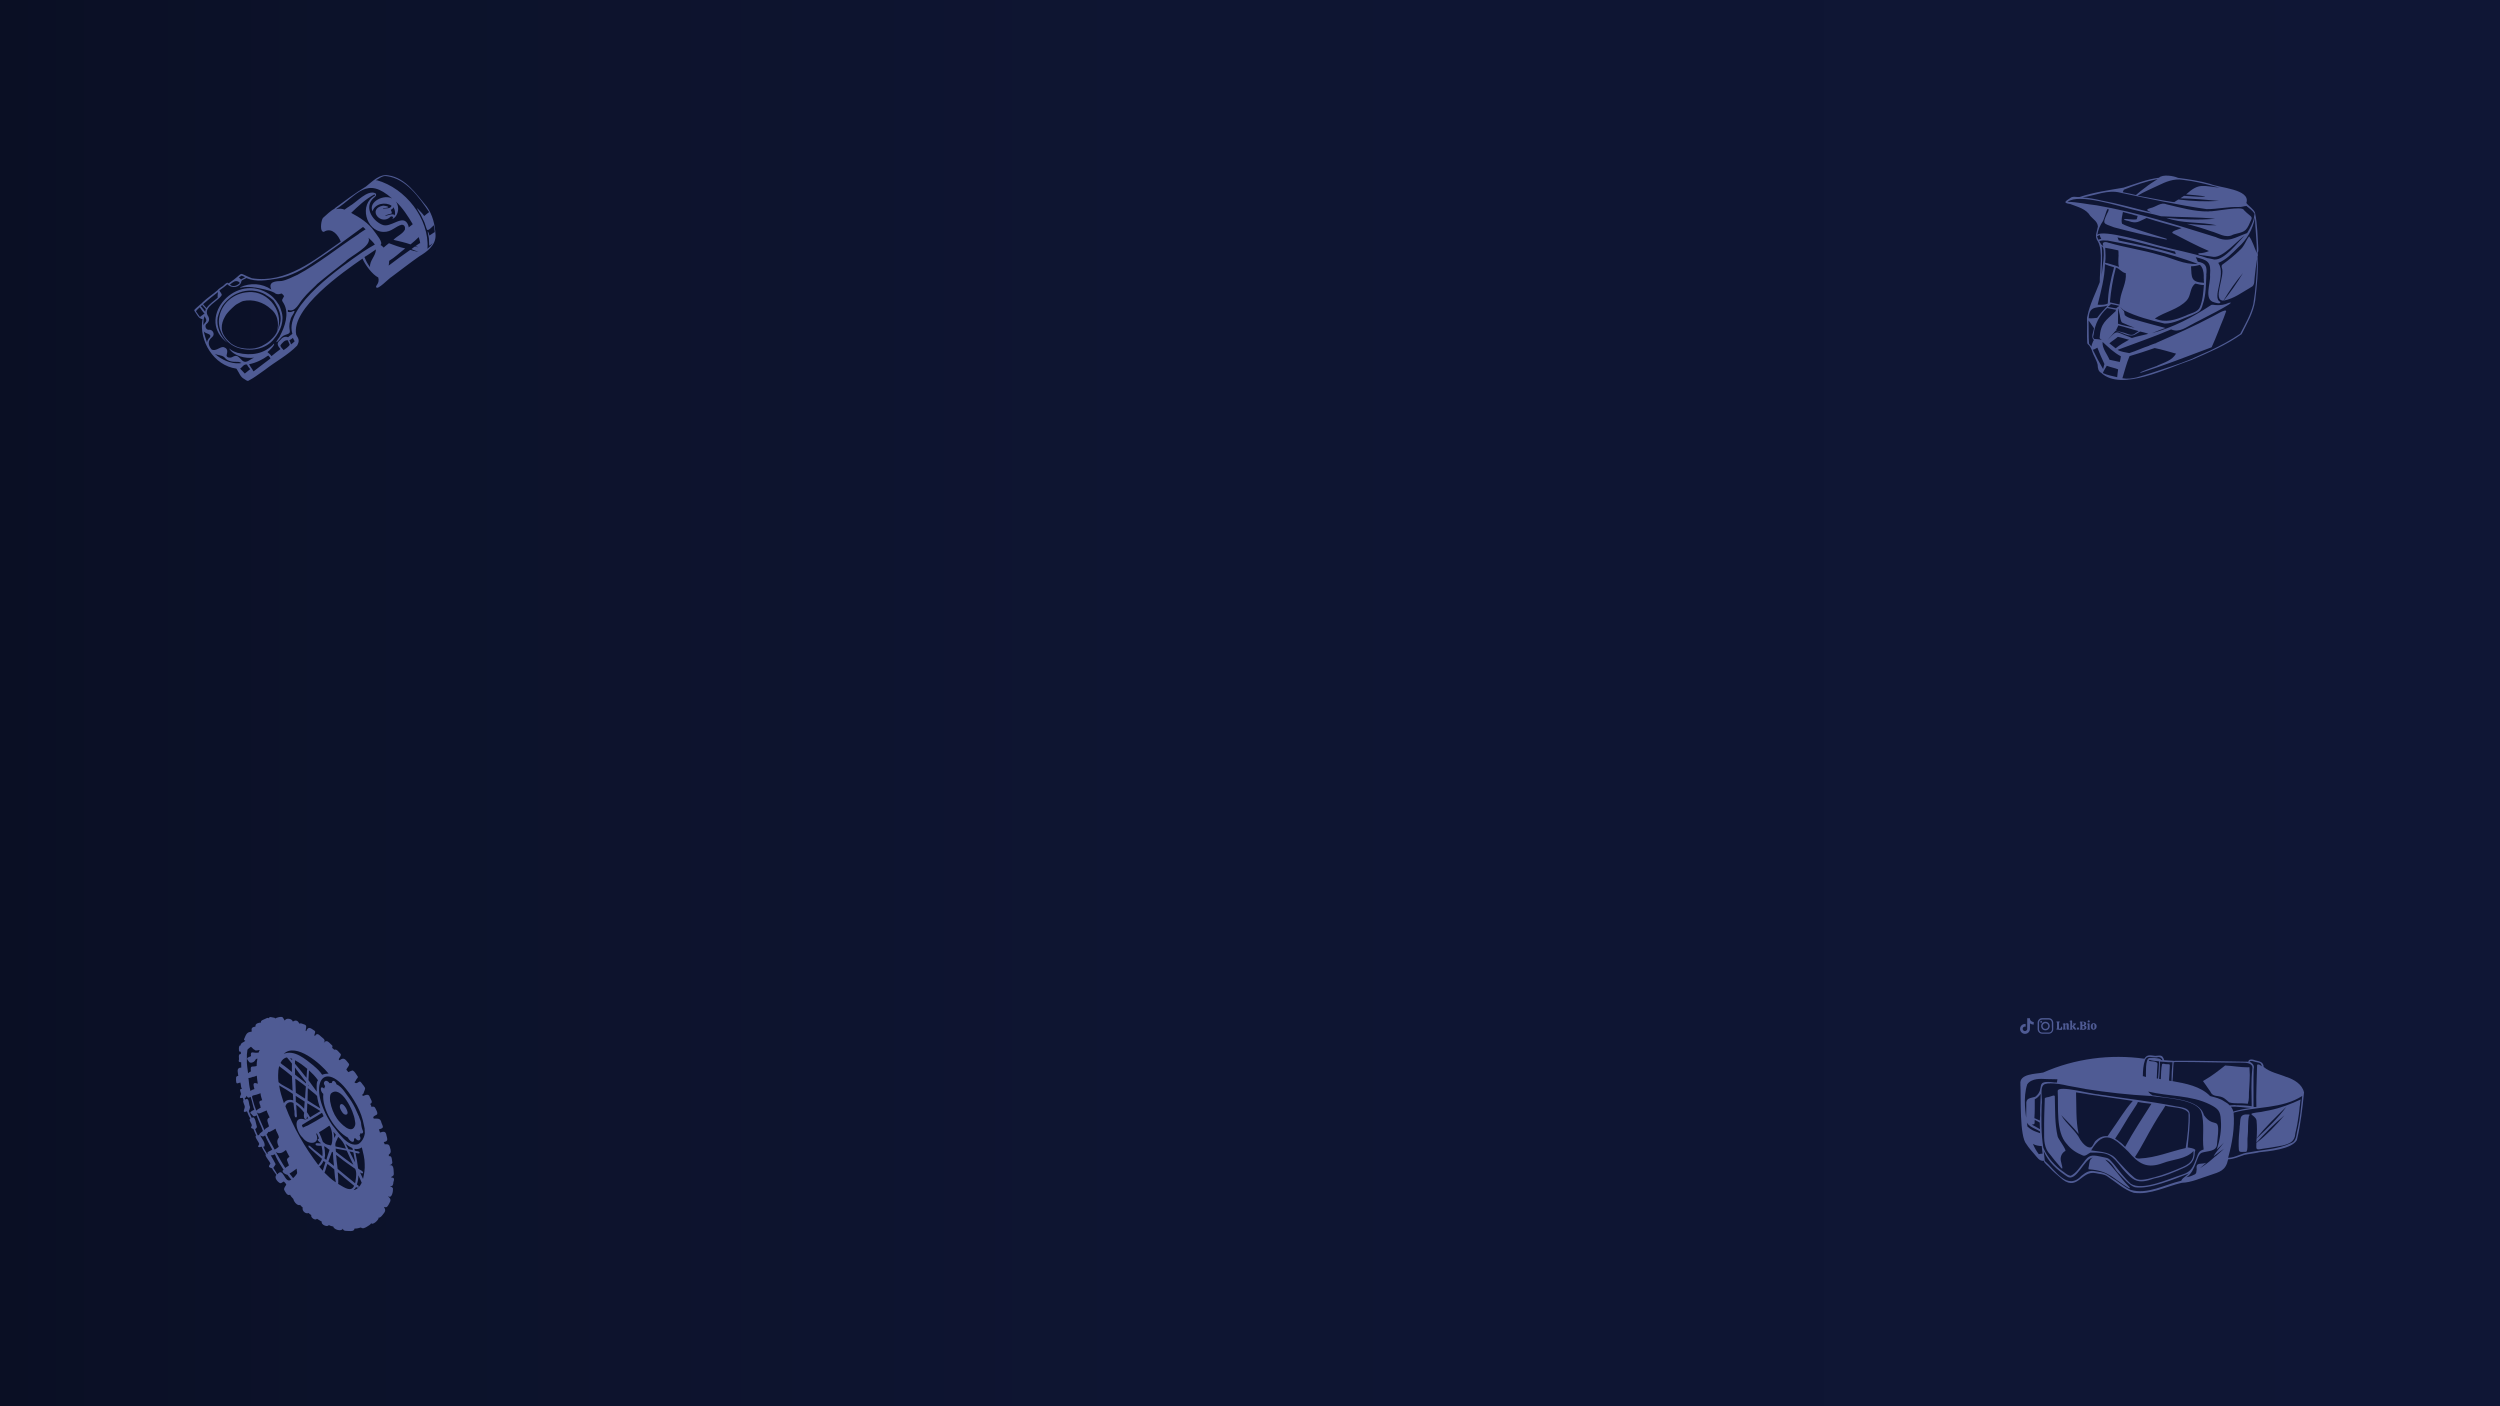 <?xml version="1.0" encoding="utf-8"?>
<!-- Generator: Adobe Illustrator 26.3.1, SVG Export Plug-In . SVG Version: 6.00 Build 0)  -->
<svg version="1.1" id="Layer_2_00000129179946146944121230000013325769814596037271_"
	 xmlns="http://www.w3.org/2000/svg" xmlns:xlink="http://www.w3.org/1999/xlink" x="0px" y="0px" viewBox="0 0 1920 1080"
	 style="enable-background:new 0 0 1920 1080;" xml:space="preserve">
<style type="text/css">
	.st0{fill:url(#SVGID_1_);}
	.st1{fill:#4F5B94;}
</style>
<linearGradient id="SVGID_1_" gradientUnits="userSpaceOnUse" x1="0" y1="2458" x2="1920" y2="2458" gradientTransform="matrix(1 0 0 1 0 -1918)">
	<stop  offset="0" style="stop-color:#0A0F24"/>
	<stop  offset="0.134" style="stop-color:#0C122A"/>
	<stop  offset="0.459" style="stop-color:#0E1532"/>
	<stop  offset="1" style="stop-color:#0F1635"/>
</linearGradient>
<rect class="st0" width="1920" height="1080"/>
<g>
	<path class="st1" d="M302.4,904.9c-0.5-0.5-1.4-0.5-2-0.6c0.2-0.1,0.2-0.3,0.1-0.6l0.2,0.1c1.6-0.9,1.9-1.3,1.7-3.1
		c-0.2-2.1,0.2-6.5-3.1-5.8l0.1-0.2c0.8,0.1,2.1-1.1,1.9-2c-0.4-1.9-0.1-5.5-2.7-4.7c0.1-0.4,0-0.8,0-1.3c2.1-1.4,1.6-3.2,0.9-5.4
		c-0.5-2.6-1.7-2.6-4.1-2.5c-0.1-0.7-0.4-1.1-0.7-1.7h0.1c3.5-0.6,2.7-2.3,2-5.1c-0.5-3.4-2.2-3.1-5-2.2c-0.1-0.7-0.5-1.7-0.8-2.4
		c4-1.2,3.4-1.6,2-5c-0.8-3.9-2.8-3.2-5.9-3.3c-1.4-1.6,1.1-2.3,2.2-3c1.4-1-0.6-4-1.2-5.3c-0.5-1-1.8-1.1-2.8-0.7
		c-0.1-0.8-0.5-1.6-1-2.3c2.5-1.1,0.5-3.4-0.2-5c-0.8-3.1-3.1-1.9-5.3-1.1c-0.1,0-0.2-0.1-0.2-0.1c-0.1-0.2-0.4-0.7-0.5-0.9
		c0.7-0.1,1.4-1.3,1.4-2c1-2.6,1.5-2.7-0.3-5c-0.8-0.7-2-3.2-3-3.1c-1.4,0.5-2.5,2.3-4,0.5c1.1-0.7,1.1-1.9,2-2.8
		c0.6-0.6,1-1.3,0.3-1.9c-1.1-1.5-1.9-3.4-3.6-4.3c-1.2,0.2-2.3,0.9-3.4,1.3c-0.4-0.7-1.2-1.3-1.5-2c0.4-1.1,2.9-3.5,1.9-4.5
		c-2.4-2.8-3.5-5.5-7.1-2.6c-0.1-0.3-0.6-0.5-0.7-0.8c0.5-1,2.3-3.1,1.5-4.1c-1.4-1.2-2.8-4-4.9-3.2c-0.4-0.6-1.1-0.9-1.6-1.4v-0.1
		l0,0c0.1-0.6,0.5-1.5-0.1-1.9c-2.2-1.8-4-5.2-6.4-1.7c1.7-2.6-0.1-3.3-1.9-4.9c-1.6-1.4-3.2-3.3-4.7-0.7c-0.1-0.1-0.3,0-0.4,0.1
		c-0.6-1.4,1.2-2.8,0.1-3.9c-2.8-1.8-4.9-4.1-6.5,0.2c-0.2-0.1-0.4-0.2-0.5-0.2c0.1-2,1.6-4.4-1.3-5c-1.1-0.3-2.3-1.2-3.4-0.5
		c-1.3-2.3-2.6-3.2-5.1-1.6c-0.6-2.4-5.2-3.1-6.2-0.8c-0.8-0.8-1.1-2.6-2.3-2.8h0.1c-0.1,0-0.1,0-0.2,0c0.1,0,0.1,0,0.1,0
		c-1.7-0.1-3.5,0.4-5.1,1.2c-0.2-0.7-1-0.6-1.5-0.7c0.1,0,0.1,0,0.2,0c-1.1-0.1-3.2-1.1-3.5,0.6c-0.8-1-2.2,0.2-3.1,0.5
		c-1.1,0.6-3.5,1.1-2.9,2.7c-1.9,0.2-4.6,0.6-4.3,3.1c-2.6,0.5-3.4,1.1-2.8,3.8c-1,0.4-2.2,0.3-3.1,1l0,0c-1.6,1.1-2.1,3.4-2.9,5
		c-0.1,0.6,0.5,0.8,1,1.2c-1.2,1.1-3.6,1.5-3.6,3.4c-0.2,0.1-0.3,0.1-0.4,0.2c-1.1-0.2-1.2,4.3-0.5,4.6c0,0-0.1,0-0.1-0.1
		c0.1,0.1,0.1,0.1,0.1,0.1l0,0c0.3,0.2,0.7,0.1,1.1,0.2c-0.1,0.6-0.1,1.2,0,1.7c-2.6-0.2-1,3.4-1.6,4.9c-0.3,1.3,0.8,1.4,1.8,1.4
		c0,1.4,0,2.8,0.1,4.1c-4.1,0.1-2.5,3.4-2.3,6.4c-0.4,0.1-1,0.1-1.3,0.5c0,0,0,0,0-0.1c-0.4,0.5-0.4,1.1-0.4,1.7c0-0.1,0-0.1,0-0.2
		c0,0.9-0.1,1.8,0.1,2.6c0,0,0,0,0-0.1v0.1c0,0,0,0,0-0.1c0,0.1,0,0.1,0,0.1l0,0c0.1,2.3,1.9,0.7,3.2,0.6c0.6,1.6,0.2,3.3,1.1,4.7
		c0,0.1,0,0.1,0,0.2c-2.5-0.1-0.7,2.5-0.5,3.8c-0.8,2.2-2.2,3.7,1.3,3c0.1,0.6,0.4,1.2,0.5,1.8c-1,1.7,1.5,3.9,0.9,5.9
		c-0.7,2.5-1.6,3.9,1.8,2.7c0.7,1.9,1.4,3.8,2.6,5.5c-2,1,1.7,4.1,1,5.8l0,0c-1.2,1.5,0,1.8,1.3,2.2c0.1,0.5,0.4,0.9,0.5,1.3l0,0
		c0.5,1.3,1,2.6,1.7,3.8c-1.9,0.5,1.9,4.9,2.2,6.2c0.5,0.9-1.9,2.4-0.1,2.7c0.6,0.2,1.4-0.4,2.1-0.3c0.8,2,2,4,3.2,5.8
		c-0.2,0.1-0.4,0.4-0.2,0.7l-0.1-0.1c0.7,2.4,2.7,4.1,3.8,6.4c-1.6,2.6-1.8,2.8,1.3,3.8c0.4,1.1,1.2,2.1,1.9,3.1l-0.1-0.1
		c0.2,0.3,0.4,0.6,0.7,0.9l-0.1-0.1c0.3,0.4,0.6,0.8,0.9,1.2l-0.1-0.1c0,0.1,0.1,0.1,0.1,0.1c-2,2,0.8,5.5,2.9,6.4
		c1.1,0.1,1.8-1,2.8-1.3c0.8,0.7,1.6,1.6,1.9,2.6l-0.2,0.1c-0.7,1.1-1.7,2.3-1.5,3.6c0.9,1.7,2.4,5.1,4.7,3.8l-0.1,0.1
		c0.6,1.3,1.6,2.2,2.5,3.2c0.3,2.1,3.1,5.5,5.2,4.6c0.6,0.8,1.3,1.4,2,2c-0.8,2.5,2.2,5.2,4.5,4.2c0.5,0.5,1.4,1.2,2.1,1.6l-0.1,0.2
		c-0.4,1.9,3.4,4.3,4.4,2.6c1.2,0.8,2.5,1.6,3.8,2.3c-1.1,2,4.4,4.6,5.3,2.5c1.1,0.7,2.3,0.9,3.5,1.2c0.2,2.3,6.3,4.1,7.3,1.6
		c0.5,2.2,2.8,1.6,4.6,1.8c1.7,0.1,4.1,0.3,4.4-1.9c1.6,0.2,3.4-0.4,4.9-0.8c1.4,1.3,3.2,0.2,4.6-0.6c1-0.8,3-1.5,3.2-2.8
		c1,2.2,6.4-2.8,5.7-4.2c1.3,0.4,2.6-1.4,3.3-2.3c1.6-1.9,2.6-3.3,1-5.5c0.1-0.1,0.2-0.3,0.3-0.4c1.9,1.1,2.9-1.3,3.6-2.6
		c1.4-2.2,1.4-3.7-0.8-5.3c0.1-0.1,0.2-0.2,0.2-0.2c2.8,1.8,3.7-4.3,3.5-6c-0.2-1-1.4-1.3-2.1-1.8l0.1-0.2c1.8,0.7,2.3-1.4,2.3-2.8
		C302.4,907.1,302.9,905.8,302.4,904.9z M185.1,822L185.1,822c0-0.1,0-0.1,0-0.1C185.1,821.9,185.1,822,185.1,822z M185.2,821.5
		L185.2,821.5C185.2,821.5,185.2,821.5,185.2,821.5C185.2,821.5,185.2,821.5,185.2,821.5z M217.9,809.4c9.2-9.1,28.5,7.5,34.5,15.2
		c-1.6-0.1-3.5,0.2-5,0.8c-0.1-0.1-0.1-0.1-0.1-0.2c0.1,0.1,0.1,0.1,0.1,0.2c-1.7-2.6-3.9-4.7-6.3-6.7l0,0c-0.1-0.1-0.3-0.2-0.4-0.4
		l0,0c-6.2-4.9-14.6-12.4-22.9-8.9C217.8,809.5,217.8,809.5,217.9,809.4z M255.7,885L255.7,885c0.1,3.5,0.4,7,0.8,10.4
		c-1.4-1.1-2.8-2.3-4.3-3.4c0.9-2.5,1.7-5,2.8-7.5C255.2,884.6,255.5,884.8,255.7,885z M255.6,882.7L255.6,882.7L255.6,882.7
		C255.6,882.7,255.6,882.7,255.6,882.7z M270.3,883.1c-0.9-0.2-1.8-0.4-2.7-0.5c-0.7-1.4-1.5-2.8-2.3-4.2c1.7,1.2,3.4,2.6,5.3,3.3
		c0.1,0.5,0.2,1.1,0.4,1.6C270.8,883.2,270.6,883.2,270.3,883.1z M271.4,885c0.5,2.6,0.9,5.2,1.4,7.8c-1.5-2.8-2.9-5.7-4.4-8.5
		C269.4,884.5,270.5,884.7,271.4,885z M265.4,881.4c0.1,0.2,0.2,0.5,0.3,0.8c-2.7-0.6-5.3-1.1-8-1.7c-0.8-2.8,1.2-4.9,2-7.4
		C262.2,875.3,264.3,877.9,265.4,881.4z M257.9,871.4c-0.2,0.4-0.4,0.9-0.5,1.3c0.1-0.1,0.1-0.2,0.1-0.2c-0.2,0.5-0.4,1-0.7,1.5
		c-0.2-1.6-0.4-3.2-0.7-4.8C256.7,870,257.3,870.7,257.9,871.4L257.9,871.4z M249.6,886.2c0-2-0.2-4-0.7-5.9c1.6,0.5,2.8,2,4.2,2.8
		c-0.9,2.5-1.7,5.1-2.5,7.7c-0.5-0.4-1-0.7-1.4-1.1C249.5,888.4,249.8,887.4,249.6,886.2z M253.8,881.3L253.8,881.3L253.8,881.3
		L253.8,881.3z M254.3,879.6c0,0.1-0.1,0.1-0.1,0.1c-1.7-0.5-3.7-0.5-5-1.8l0,0c-0.4-0.3-0.8-0.6-1.2-0.9c-0.8-2.5-1.9-5-3-7.4
		c2.7-1.6,5.3-3.2,7.9-5.1C255.4,867.1,256,876.6,254.3,879.6z M248.2,857.5c-3.6,2.3-7.4,4.5-11.2,6.5l0,0c0,0-0.1,0-0.1,0.1l0,0
		l0,0l0,0c-0.6,0.3-1.2,0.6-1.9,0.8l0,0c-0.8,0.4-1.6,0.8-2.3,1.1c-0.4-0.7-0.8-1.3-0.8-2c5-3.3,10.4-6.1,15.4-9.4
		c0.4,0.8,0.8,1.7,1.2,2.6C248.4,857.4,248.3,857.5,248.2,857.5z M246.1,853.3c-2.6,1.7-5.4,3.1-8,4.9V858c-0.7-1.3-1.6-2.8-2.4-3.9
		c0.1-2.3,0.3-4.6,0.3-6.8C239.4,849.3,242.9,851.2,246.1,853.3C246.2,853.3,246.2,853.3,246.1,853.3z M235.4,827.8L235.4,827.8
		c-0.2-0.3-0.5-0.6-0.7-0.9c0.1,0.1,0.1,0.1,0.1,0.2c-2.7-3.4-5.4-6.9-8.3-10.2c0-0.8,0.1-1.7,0.1-2.6c3.5,1.8,6.4,4.1,9.4,6.6
		C235.5,823.2,235.7,825.5,235.4,827.8c-0.1-0.1-0.1-0.1-0.1-0.2L235.4,827.8z M233.9,843.5c-2.2-1.5-4.4-2.9-6.7-4.3
		c-0.1-3.6-0.3-7.2-0.4-10.8c0.4,0.3,0.7,0.5,1.1,0.8l-0.2-0.2c0.2,0.2,0.4,0.3,0.7,0.5l-0.1-0.1c1.6,1.2,3.2,2.3,4.7,3.5l0,0
		c0.7,0.5,1.3,1,1.9,1.5c-0.2,3.1-0.5,6.2-0.6,9.3C234.1,843.7,234,843.6,233.9,843.5z M234,846c-0.1,1.9-0.2,3.8-0.4,5.6
		c-1.7-2-4-3.9-6.4-5.4c-0.1-1.5-0.1-3.1-0.1-4.6C229.5,843.1,231.8,844.6,234,846z M233.5,830.8c-2.3-1.9-4.6-3.7-6.9-5.5
		c-0.1-1.9-0.1-3.7-0.1-5.5c0.3,0.4,0.5,0.7,0.8,1.1l-0.2-0.2c2.4,3.2,4.9,6.4,7.3,9.6l-0.1-0.1c0.2,0.3,0.4,0.5,0.7,0.8
		c-0.1,0.4-0.1,0.7-0.1,1.1C234.5,831.6,234,831.2,233.5,830.8z M245.6,851c-3.2-1.9-6.3-3.9-9.4-5.9c0.1-3.1,0.1-6.2,0.2-9.4
		c0.4,0.3,0.8,0.7,1.3,1l0,0c1.6,1.2,3,2.6,4.6,3.8c-0.1-0.1-0.1-0.1-0.2-0.1c0.6,0.3,0.8,1,1.4,1.2c0.4,3.3,1.3,6.6,2.5,9.7
		C245.9,851.2,245.7,851.1,245.6,851z M243.2,834.6c0.1,1.3-0.1,2.6,0.1,3.8c-1.9-2.6-3.7-5.2-5.6-7.7l0,0c-0.3-0.4-0.5-0.7-0.8-1.1
		c0.2-2.5,0.2-5.1,0.4-7.6c2.5,2.3,4.9,4.7,6.9,7.6C243.2,830.9,243.2,832.9,243.2,834.6z M237.5,834.3c-0.4-0.3-0.7-0.5-1-0.8
		c0-0.2,0-0.3,0-0.5C236.9,833.4,237.2,833.8,237.5,834.3z M220.5,891.2c0.4,1.3,0.9,2.6,1.4,3.8c-0.6,0.7-2,1.2-2.8,2
		c-2.6-3.9-4.8-8.1-7.2-12.2c2.8,1.9,5.4,0.3,7.7-1.6c0.8,1.9,1.9,3.6,2.8,5.4l-0.1-0.1C221.3,889.1,220.1,889.9,220.5,891.2z
		 M218.4,846.7c-0.1,0.2-0.2,0.4-0.4,0.5c-1.4-4.4-3-8.9-3.6-13.6c3.6,2,7.1,4.2,10.5,6.5c0.2,1.6,0.2,3.3,0.3,5
		C223,844.3,219.9,844.5,218.4,846.7z M224.4,813.2c-0.1,0.4-0.1,0.8-0.1,1.1c-0.5-0.7-1.1-1.3-1.7-1.8
		C223.2,812.7,223.9,813,224.4,813.2z M215.6,816.1c0.8-2,2.6-3.7,4.8-4c1.2,1.6,2.6,3,3.8,4.7c-0.1,2.2,0,4.4,0,6.5
		c-2.2-1.8-4.4-3.7-6.7-5.3l0.2,0.2c-0.8-0.6-1.6-1.1-2.3-1.9C215.4,816.3,215.5,816.2,215.6,816.1z M213.6,825.8
		c0-2.3,0.2-4.7,0.8-7c3.4,2.5,6.6,5,9.8,7.7c0.1,3.8,0.4,7.5,0.5,11.3c-3.4-2.5-7.7-3.9-10.8-6.7
		C213.7,829.3,213.5,827.5,213.6,825.8z M207.9,868.9c1.3-0.7,2.5-1.3,3.7-2.1c0.5,2.4,2.4,4.4,2.6,6.8c-2.1,2.5-1.1,4.6-0.1,7.1
		c-1.1,0.8-2,1.7-3.2,2.2c-2-4-4.6-7.7-6.2-11.9h0.1c0.5-0.4,1.3-1.1,1.1-1.8l0.1,0.1C206.8,869.5,207.1,869.2,207.9,868.9z
		 M202.4,853.8c0.8-0.4,1.6-0.7,2.4-1c0.4,1.8,1.6,3.6,2.3,5.4c-3.4,1.3-0.9,4.4-0.5,6.8c-1,1.1-2.9,1.4-3.4,2.8l-0.2-0.1
		c-1.9-4.5-4-9-5.8-13.6C198.6,856.2,200.8,854.4,202.4,853.8z M200.1,839.6c0,1.8,0.8,3.7,1.3,5.5l-0.1-0.1
		c-2.8,0.6-2.3,1.4-1.6,3.7l0.3-0.2l-0.2,0.3l0.1,0.5l0.2-0.1c-0.4,0.3,0.1,1,0.2,1.4c-1.1,0.8-2.6,1.3-3.5,2.4
		c-0.3-1-0.7-1.9-1-2.9c0,0,0,0,0,0.1c-1-2.6-1.5-5.3-2.3-8c0.2-0.3,0.5-0.5,0.6-0.8C196.1,841,198.2,840.4,200.1,839.6z
		 M192.3,837.6c-0.8-2.9-1.1-5.9-1.4-8.9c0,0.1,0,0.1,0,0.2c0-0.3-0.1-0.5-0.1-0.8l0,0c0-0.1,0-0.1,0-0.2c1.1,0.1,2.2-0.5,3.3-0.8
		l-0.1-0.2c0.4,0.5,2.6-0.5,3.2-0.8c0.1,2,0.5,4.1,0.8,6.2c-4.4-1.7-3.4,1-2.6,4.1c-1.1,0.4-2.3,0.7-3.1,1.6
		C192.4,837.7,192.3,837.6,192.3,837.6z M189.6,813.3c-0.1-2.3,0-4.6,0.4-6.8v0.1c0.1-0.2,0.1-0.4,0.2-0.7c0.8-0.6,1.6-1.4,2.5-2
		c1.1,0.7,1.7,2,2.9,2.4c0.8,1,2.5,0.2,3.6,0.1c0.1,0.1,0.1,0.1,0.2,0.1c-0.4,0.6-0.5,1.2-0.8,1.9c-0.5,0-1,0.1-1.5,0.1l0,0
		c-2.9,0.2-5-1.7-4.3,2.6c-3.7,1.6-3.8,1.4-1.4,4.6l0,0c1.3,1,3.5,0.2,4.4-1.1c0.3-0.8,1-1.6,1.9-1.6c-0.4,1.9-0.6,3.8-0.6,5.7
		c-3.7,1.1-5-1.1-4.4,4.2c-0.8,0.2-1.6,0.8-2.2,1.4c-0.1-1.1-0.3-2.2-0.4-3.4c0,0.1,0,0.1,0,0.1c-0.1-0.5-0.1-1.1-0.2-1.6v0.1
		C189.6,817.5,189.5,815.4,189.6,813.3z M199.5,870.6c-0.4,0.4-0.5,0.7-0.3,1c-0.4,0.1-0.8,0.3-1.2,0.4c-0.8-1.4-1.3-2.9-1.9-4.4
		l0,0c-0.1-0.1-0.1-0.2-0.1-0.3c0.4-0.7,1.3-1,1.3-1.9c-0.7-1.7-1.2-9.1-3.9-6.8c-0.8-1.7-1.7-3.5-2.3-5.3c0.5-0.8,0.8-2,1-3.1
		c-1.3-1.9-0.4-7.9-3.8-5.7c-0.2-0.4-0.3-0.8-0.4-1.3c1.3-0.2,1.1-0.7,1.4-1.7c1,1.7,1.4,1.9,3.2,0.9c0.1,0.1,0.1,0.2,0.1,0.4l0,0
		c0.3,0.8,0.5,1.7,0.8,2.6l0,0c0.7,2.3,1,4.7,1.9,6.9c-1.1,0.5-4.7,2-2.2,3.3c1.7,1.9,1.7,2.2,4.1,1c1,4.2,3.5,7.9,4.7,12
		C201,869.4,200.3,870,199.5,870.6z M207.5,883.8c-0.7,0.4-3,1.3-1.8,2.2c-0.2,0.1-0.3,0.2-0.5,0.2c-1-1.9-2.3-3.5-3.1-5.5
		c0.5,0,1-0.1,1.1-0.6c0,0,0,0,0,0.1c0.5-3.1-2.2-5.6-3.4-8.2c1.8,0.9,2.2,1.3,3.9-0.1l-0.1,0.1c1.4,3.8,3.7,7.3,5.5,10.9
		c-0.3,0.1-0.7,0.2-0.8,0.5C208.1,883.5,207.6,883.8,207.5,883.8z M223.6,906c-5.2,3.6-5.7-10.3-10.6-4.1c-1-1.7-2-3.4-3.1-5
		c0.7-0.8,1.3-2,1.8-2.8c-1.1-2.3-2.5-4.6-3.8-6.9c1.1,0.4,2.2-0.4,3.2-0.7c1.7,4.3,4.2,8,6.7,11.9c-2.5,1.3,1.6,3.8,2.9,3.8
		c1,1.4,2,2.6,3.1,3.8L223.6,906z M227.9,901.6c-0.9,1.2-1.7,2.3-2.8,3.2c-0.8-1.3-1.9-2.4-2.8-3.5c2-1.1,3.7-2.5,5.6-3.8
		C227.6,898.9,228.7,900.4,227.9,901.6z M244.7,894.4c-0.1,0.1-0.2,0.2-0.3,0.3c-10.4-13.7-19.1-28.8-25.2-45
		c0.6-2.8,3.7-4.1,6.2-2.6c0.1,1.7,0.3,3.4,0.5,5V852c0,0.1,0,0.1,0,0.2c0,0,0,0,0-0.1c0,0.2,0.1,0.4,0.1,0.6c0-0.1,0-0.1,0-0.2
		c0.5,1.4-0.4,5.2,1.2,5.7c1.2-0.1,0.8-1.7,0.7-2.5v0.1c0-0.1,0-0.1,0-0.2v0.1c-0.1-2.4-0.2-4.8-0.4-7.3c2.3,1.7,4.4,3.8,6.1,6.1
		c-1.2,6.1,2.5,6.3,2.1,2.8c0.3,0.5,0.7,1,1,1.5c-0.7,0.4-1.4,0.7-2.2,1.1c-10.6-3.7-6.7,9.8-2,13.9c4.1,5.9,13.9,5.3,10.3-3.1
		c0.2-0.1,0.4-0.1,0.6-0.2c0.6,1.3,1.2,2.6,1.7,4c-2.7,0.1,0,2.6,1.1,3.2c0.1,0.2,0.1,0.3,0.1,0.5c-1.2-0.1-5-1-3.7,1.3
		c1.3,0.6,2.9,0.4,4.3,0.5c0.7,2.6,1,5.3,0.7,8c-2.3-1.9-4.6-3.8-7-5.6c0.1,0.1,0.1,0.1,0.2,0.1c-0.8-0.5-4.6-4.7-3.8-1.6
		c3.2,3.2,6.8,6.1,10.3,9.1C246.6,891.9,245.7,893.2,244.7,894.4z M248.6,896.8c-0.2,0.8-0.4,1.5-0.7,2.3c-1-1-1.9-2.1-2.7-3.2
		c1.6-1,2.4-2.6,3.3-4.3c0.5,0.4,1,0.7,1.4,1.1C249.5,894.1,249,895.5,248.6,896.8z M257.4,907.7c-2.9-1.9-5.8-4.7-8.2-7.1
		c1-2.1,1.3-4.6,2.3-6.7c1.7,1.4,3.5,2.8,5.2,4.1c0.1,1.9,0.3,3.7,0.5,5.6c0,0,0,0,0-0.1c0.1,0.5,0.1,1.1,0.2,1.6c0-0.1,0-0.1,0-0.1
		c0,0.1,0,0.2,0.1,0.3c0-0.1,0-0.1,0-0.1c0.1,1,0.3,1.9,0.4,2.8C257.7,907.9,257.6,907.8,257.4,907.7z M257.9,883.5
		c-0.1-0.5-0.1-0.9-0.1-1.4c2.8,0.5,5.7,1,8.5,1.6c1.6,3.7,3.3,7.3,5.1,10.9c-3.8-2.8-7.7-5.6-11.4-8.5l0,0c-0.7-0.5-1.3-1.1-2-1.6
		C257.9,884.1,257.9,883.8,257.9,883.5z M259.2,896.9c-0.1-1.1-0.2-2.3-0.4-3.4v0.1c-0.1-1.1-0.3-2.3-0.4-3.4c0,0.1,0,0.2,0.1,0.3
		c-0.1-1.2-0.2-2.4-0.4-3.6c0.8,0.6,1.6,1.2,2.4,1.8l-0.2-0.1l0.8,0.6c-0.1,0-0.1-0.1-0.1-0.1c3.8,3.1,7.9,5.8,11.8,8.6
		c1.3,2.9,0.7,6.4,0.2,9.5c0-0.1,0-0.1,0.1-0.2c-0.1,0.5-0.2,1.1-0.4,1.7c-0.5-0.4-1-0.8-1.4-1.1c0.1,0.1,0.1,0.1,0.2,0.1
		c-4.1-3.2-8.1-6.6-12.2-10C259.2,897.4,259.2,897.1,259.2,896.9z M271.2,912c-2.8,3.5-8.6-1.3-11.6-2.8c0.4-0.5,0.1-1.3,0.1-1.9
		c0,0.1,0,0.2,0.1,0.2c-0.1-2.5-0.1-4.9-0.4-7.3c1.5,1.2,2.9,2.5,4.4,3.7h-0.1c2.8,2.2,5.5,4.4,8.2,6.7
		C271.8,911.1,271.6,911.6,271.2,912z M277.6,908.7c-1,2.3-3.5,5.1-6.1,5.3c0.8-0.7,1.6-1.4,1.9-2.4c0.2,0.1,0.4,0.2,0.6,0.4l0,0
		c0.7,0.5,1.7-0.1,1.5-1c-0.1-0.7-1-0.8-1.4-1.3c0.7-2.3,1.2-4.7,1.1-7.1c0.5,1.1,1.1,2.3,1.6,3.4l-0.1-0.2c0.4,0.8,0.8,1.7,1.1,2.6
		C277.8,908.4,277.7,908.6,277.6,908.7z M280.1,894.1c0.2,3.8-0.4,7.6-1.3,11.3c-0.7-1.7-1.6-3.4-2.3-5c0.7,0.4,1.7,1.3,2.3,0.4
		c0.4-1.6-2.9-2.3-3.8-3.5c-0.5-4-1.1-8-2-11.9c1,0,2.6,1.1,3.2,0c0-1.5-2.6-1.1-3.7-1.7c-0.1-0.5-0.2-1-0.4-1.4
		c1.9,0.5,4.1,0.1,5.8-1.1C278.9,885.3,280.1,889.7,280.1,894.1z M280.2,870.4c-0.5,3.3-2.2,6.6-5.1,8.3l0,0c-0.1,0-0.1,0.1-0.1,0.1
		c0,0,0.1,0,0.1-0.1c-8.3,2.7-15.4-9.4-20-14.7c-22.2-33.3-4-56.6,19.1-14.9l0,0c2.5,4.7,4.3,9.8,5.3,15.1l0,0
		c0.1,0.3,0.1,0.7,0.2,1c0,0,0,0,0-0.1c0,0.1,0,0.1,0,0.1s0,0,0-0.1c0.1,0.2,0.1,0.5,0.1,0.7c0-0.1,0-0.1,0-0.1
		c0.1,0.3,0.1,0.5,0.2,0.8c0-0.1,0-0.1,0-0.1C280.1,867.8,280.2,869.1,280.2,870.4z"/>
	<g>
		<path class="st1" d="M278.8,868.7c-0.9-1.9-1.3-3.9-1.5-6c0,0.1,0,0.1,0.1,0.2c-0.2-1.6-0.8-3.2-1.5-4.7l0,0v-0.1l0,0
			c0-0.1-0.1-0.1-0.1-0.1c0,0.1,0.1,0.1,0.1,0.1c-0.1-0.2-0.2-0.4-0.2-0.6l0,0c-0.1-0.2-0.2-0.4-0.2-0.5l0,0c0-0.1-0.1-0.1-0.1-0.1
			l0,0l0,0l0,0l0,0l0,0l0,0c-1.6-3.8-3.4-7.7-5.6-11.2l0,0c-0.4-0.5-0.7-1.1-1.1-1.6l0.1,0.1c-3.2-4-5.6-9.2-10.4-11.5
			c-0.5-2.2-3.1-4.1-3.6-0.9c-0.6-0.1-1.2-0.1-1.8,0.1c-0.7-1.5-3.2-2.9-4-0.8V831c0,0,0,0.1-0.1,0.1l0,0c-0.5,1.1,0.3,2.2,0.8,3.1
			c-0.3,0.5-0.5,1.2-0.7,1.8c-3.8-3.1-2.9,2.7-0.7,4.1c-1.3,11.4,8.9,28.4,18.9,33.6c1,2.5,5.2,5.5,4.7,0.7c0.2,0,0.3-0.1,0.5-0.1
			l0,0c0.2,0,0.4-0.1,0.6-0.1c2.3,3.4,5.2,1.1,3.1-2.2c0.4-0.4,0.5-1,0.7-1.4l0,0v-0.1l0,0c0.1-0.1,0.1-0.2,0.1-0.3
			C278,871.2,279.3,869.9,278.8,868.7z M272.7,864.3c-2.5,7.7-11.3-1.6-13.8-5.1c-2.7-3.8-4.5-8.5-5.3-13.1v0.1
			c-0.2-2.1-0.5-4.4,0.5-6.3c7.7-7.5,18,14.2,18.4,20.5c0-0.1,0-0.1,0-0.2c0,0.2,0.1,0.4,0.1,0.5l0,0
			C272.9,861.9,273,863.1,272.7,864.3z"/>
		<path class="st1" d="M266.9,854c-0.5-2.1-1.6-4-3.2-5.5c-2.5-1.9-3.3,1.2-2.3,3.2c0.8,1.8,2.5,4.9,4.7,4.3c0,0,0,0-0.1,0
			c0.1-0.1,0.1-0.1,0.2-0.1l-0.1,0.1C267,855.6,267,854.8,266.9,854z"/>
	</g>
</g>
<path class="st1" d="M1734.4,192.3c0-0.5,0-1,0-1.4l-0.1,0.1l0.1-0.1c-0.6-9.1-0.7-18.4-2.5-27.4c-1.2-3.2-4.7-4.9-6.7-7.6
	c3.6-10.7-20.9-11.6-27.5-14.6c-8.2-2.4-16.6-3.6-25-4.7c-3.4-1.6-11.8-2.9-14.6-0.1c-9.3,1.1-18.2,4.8-27.2,7.6
	c-11.4,2-22.8,3.5-33.8,7.2c-2.3,0.2-5.2-0.8-7,0.7c-3.7,2.5-6.4,3.8-0.1,4.7c5.8,2.3,12.1,3.6,15.4,9.2c2.3,2.6,5.5,4.2,5.8,8.1
	c-0.8,4.5-2.9,7.3,0,11.5c4.1,7.1,1.3,22.6,1.4,31.2c-3.2,8.6-7.7,17-9.5,26.1l0.1-0.1c-0.4,0.6-0.4,1.4-0.4,2.1l0,0
	c0.3,6.1-0.2,12.3,0.2,18.4l0,0c0,0.1,0,0.1,0,0.1s0,0,0-0.1c-0.1,1,1,1.5,1.6,2.2l-0.1-0.1c0.1,0.1,0.2,0.2,0.2,0.3l-0.1-0.1
	c0.2,0.3,0.4,0.5,0.6,0.8l-0.1-0.1c0.8,1,1.1,2.3,1.7,3.4c0-0.1-0.1-0.1-0.1-0.1c0.1,0.1,0.1,0.2,0.1,0.2c0,0,0-0.1-0.1-0.1
	c1.1,3.6,3.5,6.8,4.3,10.6c0.1,2.5,0.4,5,2.8,6.2c15.4,14.5,51.5-4.1,69.2-9.9l-0.2,0.1c13.3-5.8,26.9-11.5,38.8-20
	c4.1-8.3,9.1-16.5,10.4-25.9c1.3-11.2,2.5-22.5,1.8-33.8c0.5-0.4,0.1-1.3,0.2-1.9l-0.1,0.1c0.1-0.5,0.1-1,0.1-1.4l-0.1,0.1l0.1-0.4
	l-0.1,0.1C1734.5,193.4,1734.4,192.8,1734.4,192.3z M1657.4,142.5c6-2.9,12-5.5,18.8-4.4l0,0c2.3,0.4,4.7,0.6,7.1,1l0,0
	c7.2,1.3,14.2,3.1,21.3,5c-12.7-1.1-15.5-4-25.7,5.2c23.1,1.9,16.1,2.5-1.6,1.1c-0.9,0.6-1.9,1.3-2.8,1.9c9.9,0.2,19.9,1.1,29.7,2
	c-10.4,0.7-20.9,0.2-31.2-1.1c-1,0.7-2.2,1.3-3.1,2c-0.3-0.1-0.6-0.1-0.9-0.1l0.1,0.1c-9.2-1.3-18.2-3.4-27.4-4.9
	C1646.6,147.2,1652.1,145.1,1657.4,142.5z M1630.4,147.3c0.2-0.5,0.5-1,0.7-1.6c8.4-3.4,17-6.4,25.9-8.2l0,0c0.1,0,0.1,0,0.1,0
	c-3.5,2.2-6.9,4.4-10.1,7l0.1-0.1c-2.2,1.7-4.4,3.3-6.4,5.1l0,0l0,0l0,0c-0.1,0.1-0.2,0.2-0.2,0.3l0,0c-3.4-0.8-6.8-1.6-10.3-2.2
	C1630.3,147.6,1630.4,147.5,1630.4,147.3z M1610.3,157.7c-7.5-0.8-14.9-2.6-22.4-2.7c8.8-6.7,39,3.3,50,5.9
	c7.2,1.9,14.6,3.1,21.8,5.2c13.7,0.7,27.8,0.5,41.6,1.9c-12.5,1.1-25.2,0.6-37.7-0.7c12.4,4.6,25.9,2.9,38.8,5.7
	c-7.6,0.2-15.3-0.5-22.9-1.1c6.2,1.7,12.5,3.5,18.6,5.7c5.5,1.4,11,5.6,16.6,2.8l-0.1-0.1c0.2,0,0.5-0.1,0.7-0.1l-0.1-0.1
	c8-2.2,9.6-1.5,13-9.7c1.1-2.5,2-3.2-0.5-5.1c-1.6-1.3-3.1-2.6-4.4-4c-1.1-3.5-22.4,1.4-27.1,1l0.1,0.1c-11,0.2-21.8-3-32.5-5.5
	c-4.2-1.9-8.1,2.1-12.2,2.9c-4.5,1.2-2.2,2.1,0.7,3.4c-13-3.2-25.7-6.9-38.9-9.3h0.1c-4.7-1.1-9.4-2-14.2-2.3
	c9.6-1.4,19.5-6.2,29.2-3.6l0,0c22,4.7,44,9.4,66.2,12.6c8.3,0.1,16.6-2,25-1.6l-0.1-0.1c1.9,0.3,3.8-0.7,5.7-0.7
	c2.2,1.8,4.7,3.5,6.2,5.9c-0.2,1-0.3,2-0.5,3l0.1-0.1c-0.8,4.3-3.1,8.3-5.3,12c-9.7,3.4-14.2,7.8-24.5,2.9l0.1,0.1
	C1671.2,172.6,1641.2,163,1610.3,157.7z M1610.8,180.3c0.5-4,2.2-7.5,4.4-10.7c1.2-2.9,2-6.1,3.2-9c0.4,0.1,0.8,0.2,1.2,0.2
	c-0.2,1.1-0.7,2-1.2,3c0,0,0,0,0-0.1c-4,8.8-3.2,7.6,5.2,10.9c13.3,3.5,26.6,6.7,40.1,9.4l0,0c1.1-0.2-0.1-0.9-0.6-0.9
	c-8.5-2.5-16.9-5.3-25.3-8c0.1,0.1,0.2,0.1,0.2,0.1c-2.8-1.1-5.7-1.9-8.3-3.4c-0.8-2.9,0.2-6.1,0.7-9c2.2,0.5,4.3,1.3,6.4,1.7
	l-0.1-0.1c1.6,0.6,3.4,1.1,5,1.4c-0.1,0.5-0.3,1.1-0.4,1.6c0,0,0,0,0-0.1v0.1l0,0c-0.1,0.4-0.2,0.8-0.5,1.1c-0.7,0-1.3,0.1-2,0.1
	h0.1c-1.3,0-2.5-0.2-3.8-0.2l0,0c-4.2-0.7-5.8,0.3-0.5,1.3l0,0c6.7,2.5,8,0.2,14-2.3c8.8,3,17.9,5.2,26.8,7.8
	c-1,0.7-8.6,2.3-6.8,3.9c9.2,4.7,18.4,9.7,27.9,13.7c-2.5,1.1-5.2,1.7-7.9,1.7c-1.7,1.3,3.4,1.6,4.1,1.7c2.5,0.3,5,0.7,7.5,1.1
	c7.4,0.2,17.4-11.9,23.6-16.3c-5.2,5.2-15.5,18.8-23,18.3l0.1,0.1c-1.6-0.5-3.4-0.7-5-1.1l0.1,0.1c-0.1-0.1-0.2-0.1-0.3-0.1l0.1,0.1
	c-12.7-4.4-26-6.5-39-10.1C1649.8,186.2,1614.8,176.1,1610.8,180.3C1610.8,180.3,1610.8,180.3,1610.8,180.3z M1627.1,184.5
	c-0.2-0.8-0.6-1.5-0.9-2.2c14.9,3.1,29.5,7.5,44.2,10.9c0.2,0.7,0.4,1.3,0.6,2c-14.3-4.5-29.1-7.4-43.8-10.5
	C1627.1,184.7,1627.1,184.5,1627.1,184.5z M1612.1,183.9c-0.2,0.1-0.3,0.2-0.4,0.3c-0.4-0.9-1-1.8-1.1-2.8c0.8-0.1,1.3-0.7,1.9-1
	c0.2,1,0.8,2.1,1.3,3.1C1613.3,183.4,1612.7,183.7,1612.1,183.9z M1613.2,186.8c-0.3-0.5-0.7-1.1-0.9-1.7c0.1,0.1,0.3,0,0.4-0.1l0,0
	c1.9-0.5,3.9-0.4,5.8-0.2l-0.1-0.1c23.4,4.3,47,9.5,69.4,17.9c-10.1,1-19.7-4.6-29.4-6.8c-12.7-3.8-25.9-5.6-38.7-9.3l0.1,0.1
	c-2.5-1.1-6.1-1.3-4.4,2.5C1614.4,188.5,1613.7,187.8,1613.2,186.8z M1692.5,211.7c-0.1,0.9,0,1.7,0,2.6l0.1-0.2
	c-0.2,1,0,2.1,0.1,3.1c-10.2-0.5-9.5-3.9-10-12.7c2.3,0,4.6-0.4,6.8-1.1C1691.8,205.4,1692.4,208.7,1692.5,211.7v-0.2l-0.1,0.4
	L1692.5,211.7z M1689.6,235.8l-0.1,0.1c-1.6,4-7.3,4.6-10.8,6.5c-7.8,3.2-15.7,5.9-23.8,2.2c7.7-5.2,18.2-7,24.6-14
	c3.4-3.8,2.2-10,6.6-12.8c2.2,0.4,4.3,1.2,6.5,1.1c-0.5,5.8-0.8,11.6-3.1,17.1L1689.6,235.8z M1634.7,258.5c-9.9-3.4-8.3-6-16,2.6
	c1.9-2.5,4.2-4.7,6.1-7.1h0.1h-0.1c4.9,1.1,11,5.9,15.6,2.5c0,0-0.1,0-0.1,0.1c1.1-0.6,2.2-1.4,3.3-2c2.1,0.6,4.3,0.9,6.3,1.8
	c-4.2,1.1-8.5,1.8-12.6,3.2C1636.5,259.2,1635.7,258.9,1634.7,258.5z M1635.1,260.9c-3.5,2-7.1,3.9-10.3,6.6
	c-1.6-1.3-3.2-2.5-4.8-3.8c2-1.8,4.5-3.2,6.5-5C1629.5,259.2,1632.2,260.3,1635.1,260.9z M1612.5,259.6c0.4,0.7,1.1,1.1,1.7,1.5
	c-1.7-0.5-3.7-0.7-5.5-0.8c-0.1-0.1-0.2,0-0.3,0.1c-1.4-1.4-0.8-1.9-0.5-3.5c1-8,4.4-14.8,10.4-20.3c2.2,0.4,4.4,0.9,6.7,1.3
	c-0.1,0.4-0.1,0.8-0.2,1.1C1617.2,246.4,1613.3,247.8,1612.5,259.6z M1620.8,233.9L1620.8,233.9c0.1-0.1,0.2-0.2,0.3-0.3l0,0
	l0.1-0.1c2.2,0.3,4.3,1,6.5,1.4c-0.8,0.5-1.7,1.2-2.5,1.9c-2.2-0.3-4.3-0.7-6.4-1.1C1619.6,235.2,1620.2,234.5,1620.8,233.9
	L1620.8,233.9L1620.8,233.9L1620.8,233.9z M1641.9,254.7c-0.7,0.5-1.5,1-2.3,1.5c0,0,0,0,0.1,0c0,0-0.1,0-0.1,0.1l0,0
	c-3.1,2.3-6.4-0.6-9.7-1.1h0.1c-1-0.2-1.9-0.5-2.8-0.7h0.1c-0.3-0.1-0.6-0.2-0.9-0.2l0,0c-0.5-0.1-0.9-0.4-1.4-0.5
	c0.6-1.3,1.3-2.6,1.9-3.9c5.3,1.2,10.4,3.1,15.6,4.4C1642.4,254.4,1642.1,254.5,1641.9,254.7z M1639.1,251.7
	c-4.1-1.1-8.5-1.6-12.5-3.1c0-3.8,0.1-7.6,0.1-11.4l0,0c0.1-0.1,0.1-0.2,0.2-0.2c0.3,1.7,0.7,3.3,1.1,4.9v-0.1
	c0.2,1.3,0.7,5.5,1.9,6c3.1,1.4,6.2,2.6,9.4,3.9H1639.1z M1628.3,229.8c-0.2,1.4-0.4,2.8-0.5,4.1c-2.5-0.7-5-1.1-7.4-1.7
	c0.8-9,2.3-17.9,4.6-26.7c3,0.8,4.5,3.8,7.6,4.3C1633.3,216.9,1629.3,223.1,1628.3,229.8z M1617.4,201.9c-0.2-0.1-0.5-0.1-0.7-0.1
	c0.7-3.9,0.2-7.6,0.1-11.5c3.4,0.5,6.8,1.3,10.1,2c0.2,1.1,0.1,2.4,0.1,3.5l0.1-0.2c-0.2,2.1-0.2,4.2-0.2,6.3l0.1-0.2
	c-0.2,1.2,0.1,2.2,0.4,3.3c-3-1.2-6.1-2-9.1-2.9l0,0C1618,202.1,1617.7,202.1,1617.4,201.9z M1614.4,194.5c0-1.9-0.1-3.7-0.3-5.5
	c3.7,1.7-0.1,19.4-0.1,23.9C1614.1,206.8,1614.5,200.7,1614.4,194.5z M1611.1,233.6c2.5-10.1,5.3-20.2,5.5-30.7c2,0.8,4,1.6,6.1,2.1
	l-0.1-0.1l1,0.4c-0.1,0.1-0.1,0.3-0.2,0.5l0.1-0.1c-2.5,8.9-4.5,18.2-4.7,27.4c-1.9,1-4.1,1-6.2,1l0,0c-0.5,0-1.1-0.1-1.6-0.1
	C1611,233.8,1611.1,233.7,1611.1,233.6z M1604.2,243.9c0.3-10,7.7-7,14.5-9.2c-2.8,3.1-5.7,6-8.1,9.4c-2.2,0.3-4.4,0.5-6.5,0.3
	C1604.1,244.2,1604.1,244,1604.2,243.9z M1607.3,262.7c-0.5,1.1-0.9,2.2-1.1,3.5c-0.5-0.8-1.1-1.5-1.8-2.2
	c-0.5-5.9-0.2-11.9-0.4-17.9l0.1,0.1l0,0c1.3,2,2.7,4,4.1,5.9l0,0c-0.4,3-2.7,6.6-0.1,9.1C1607.7,261.6,1607.5,262.2,1607.3,262.7z
	 M1615,283.1c-2.8-4.7-5.3-9.5-7.7-14.5c1.3-0.2,2.3-1,3.5-1.6c1.6,4.3,3.5,8.5,5.4,12.6c-0.4,1.2-0.7,2.6-1,3.8
	C1615.2,283.4,1615,283.1,1615,283.1z M1626.7,283.8c-0.4,1.9-0.4,3.9-0.7,5.9c-3.7-1-7.6-1.5-11-3.2c0.7-2,2-3.7,3-5.6
	c2.8,1.1,5.7,1.6,8.6,2.7c0,0,0.1,0,0.1,0.1L1626.7,283.8z M1628.8,273.9c-0.1,1.4-0.5,2.7-0.8,4.1c-2.6-0.7-5.3-1-7.9-1.7
	c-1.8-4.4-5.8-8.8-5.3-13.7c4.3,4,8.8,8.3,14,11C1628.8,273.6,1628.8,273.8,1628.8,273.9z M1733.5,199.5c-0.3,11.5-1.1,22.9-3,34.2
	c-2,8.1-6.2,15.3-10,22.6c-7.1,4.9-14.8,9-22.6,12.7h0.1c-2.7,1.1-5.4,2.3-8,3.5h0.1c-1.6,0.7-3.3,1.5-4.9,2.2h0.1
	c-0.9,0.4-1.9,0.8-2.7,1.2l0,0c-10,4.1-20.6,7.2-30.8,10.7c-7,2-14.5,5.3-21.8,3.9c1.8-5.6,3.1-11.5,5.5-17c6.5-1.9,13-4,19.3-6.2
	c5.5,1.1,11,2.8,16.4,4.3c-3.2,5.4-8.9,6.7-14.4,9.2l0.1,0.1c-1,0.5-15.3,5.1-13,5.5c18-5.7,35.6-12.5,53.3-19.2
	c0.6-0.3,1.6-0.3,1.6-1.1c3.3-7.1,5.9-14.6,9-21.9c0.6-1.7,1.2-3.5,1.9-5.2c-0.2-2.2-9.1,3.5-10.4,4c-14,7.5-28.8,13.9-43.4,20.4
	l0.2,0.1c-1.9,0.4-3.7,1.3-5.5,1.9l0.1,0.1c-5.2,1.6-10.2,4.1-15.4,5.7c-3-0.7-6.4-0.9-9-2.5c13.7-5.2,27.7-9.9,41.1-15.7
	c6.5,2.8,11.7-1.9,17.3-4.5h-0.1h-0.1c0.8-0.5,36.5-18.2,27.2-15.9c-3.1,1.5-6.8,2-10.2,1.7c-1.2,0-2.6-0.7-3.7,0.2
	c-13.9,9.2-28.9,17-45.1,21.4c3.4-1.5,7.1-2.8,10.4-4c-6.2-1.5-12.4-3.4-18.5-5l0,0c-3.8-1.3-10.1-2.2-12.8-4.9
	c-0.1-0.4-0.2-0.8-0.2-1.2v0.2c-0.1-0.7-0.2-1.4-0.4-2c-1.1-1.1-1.9-2-2.8-3.1l0.1,0.1v-0.1l0,0c0.7,0.8,1.7,1.7,2.6,2.4l0,0
	c9.8,4.9,20.6,7.7,31.3,10.2c7.3,0.1,14.1-4,20.9-6.4c5.2-2.6,7-2.5,8.5-8.6c2.5-7.2,2.3-14.9,2.7-22.4l-0.1,0.2
	c0.7-6.1,0.2-9.2-6.5-10.3c-0.4-1.2-1-2.3-1.6-3.5c9.3,2.3,11.9,3.5,11,13.7c0.7,6.2-5.1,19,3.2,21c1,0.3,5.2,1.7,4.7-0.4
	c-6.9-2.9,4.6-20.3-1.3-29.5v0.1c-0.1-0.2-0.2-0.4-0.3-0.5c6-2.3,10.6-7.3,15.2-11.8c6.7-5.8,11.5-14.2,13-23
	c0.2,9.1,1.6,18.1,1.4,27.2c-1.9-4.1-3.2-9.2-5.9-12.8c-2.6,3.4-3.8,8.1-7.5,10.9h0.1c-3.8,3.7-8,7.1-12.4,10.3
	c-1.3,0.8-1.5,1.3-1.2,2.8c2.9,6.3-7.6,25.3,1.3,25.4c4.4-7.4,9.4-14.6,15-21.2c-4.4,7.3-9.4,14.5-14.8,21.2
	c7.9-1.5,14.3-6.5,21.1-10.4c3-1.3,2.3-5.2,2.7-7.7c0.4-4.6,1.1-9.1,1.8-13.6L1733.5,199.5z"/>
<g id="Popular_Chips_1_">
	<g>
		<g>
			<path class="st1" d="M1579.5,790.7c-0.1-0.1-0.1-0.2-0.2-0.3c0-0.1,0-0.2,0-0.3c0.2,0,0.3,0,0.4-0.1s0.1-0.2,0.1-0.3v-4.2
				c0-0.2,0-0.3-0.1-0.3c-0.1-0.1-0.2-0.1-0.4-0.1c0-0.1,0-0.2,0-0.3s0.1-0.2,0.2-0.3h2.2c0.1,0.1,0.2,0.3,0.2,0.6
				c-0.2,0-0.4,0-0.5,0.1s-0.1,0.2-0.1,0.4v4.5h0.3c0.4,0,0.8-0.1,1-0.4s0.3-0.7,0.3-1.2h0.6c0.1,0.1,0.2,0.2,0.2,0.5
				c0.1,0.3,0.1,0.5,0.1,0.8c0,0.4-0.1,0.7-0.2,0.9s-0.4,0.3-0.7,0.3L1579.5,790.7L1579.5,790.7z"/>
			<path class="st1" d="M1589.2,790.5c-0.1,0.1-0.2,0.2-0.5,0.2c-0.2,0-0.4,0.1-0.7,0.1c-0.3,0-0.4,0-0.6-0.1
				c-0.1-0.1-0.2-0.2-0.2-0.5v-2.8c0-0.2,0-0.4-0.1-0.5s-0.2-0.2-0.4-0.2c-0.2,0-0.5,0.1-0.6,0.3v2.7c0,0.2,0,0.3,0.1,0.4
				c0.1,0.1,0.2,0.1,0.4,0.1c0,0.2-0.1,0.3-0.2,0.5h-2c-0.1-0.1-0.2-0.3-0.2-0.5c0.2,0,0.3,0,0.4-0.1s0.1-0.2,0.1-0.4v-2.6
				c0-0.2,0-0.3-0.1-0.3c-0.1-0.1-0.2-0.1-0.5-0.1v-0.4c0.2-0.1,0.5-0.2,0.8-0.3s0.6-0.1,0.8-0.1c0.1,0,0.2,0,0.3,0.1
				c0.1,0.1,0.1,0.2,0.1,0.5c0.2-0.2,0.3-0.3,0.6-0.5c0.2-0.1,0.5-0.2,0.8-0.2c0.4,0,0.8,0.1,1,0.3s0.3,0.6,0.3,1.1v2.5
				c0,0.3,0.1,0.5,0.4,0.5L1589.2,790.5z"/>
			<path class="st1" d="M1594.6,790.4c0,0.1-0.1,0.2-0.2,0.3s-0.3,0.1-0.6,0.1c-0.3,0-0.6-0.1-0.8-0.2c-0.2-0.1-0.4-0.3-0.5-0.5
				s-0.2-0.4-0.4-0.7c-0.1-0.3-0.2-0.5-0.3-0.7c-0.1-0.2-0.2-0.3-0.4-0.3v1.4c0,0.2,0,0.3,0.1,0.4c0.1,0.1,0.2,0.1,0.4,0.1
				c0,0.2-0.1,0.3-0.2,0.5h-2c-0.1-0.1-0.2-0.3-0.2-0.5c0.2,0,0.3,0,0.4-0.1s0.1-0.2,0.1-0.4v-4.9c0-0.2,0-0.3-0.1-0.3
				c-0.1-0.1-0.2-0.1-0.5-0.1v-0.4c0.2-0.1,0.5-0.2,0.8-0.3s0.6-0.1,0.8-0.1c0.1,0,0.2,0,0.3,0.1c0.1,0.1,0.1,0.2,0.1,0.3v4l1-1
				c0.1-0.1,0.2-0.2,0.2-0.3s-0.1-0.2-0.2-0.2s-0.2-0.1-0.4-0.1c0-0.1,0-0.2,0.1-0.3c0-0.1,0.1-0.2,0.2-0.2h2
				c0.1,0.1,0.2,0.3,0.2,0.5c-0.1,0-0.3,0-0.3,0.1c-0.1,0-0.2,0.1-0.2,0.2l-1.4,1.4c0.2,0,0.4,0.1,0.6,0.2c0.2,0.1,0.3,0.3,0.4,0.5
				c0.2,0.3,0.2,0.4,0.2,0.4c0.2,0.4,0.4,0.6,0.4,0.7C1594.3,790.1,1594.4,790.2,1594.6,790.4L1594.6,790.4z"/>
			<path class="st1" d="M1596.5,790.6c-0.2,0.2-0.4,0.2-0.6,0.2c-0.3,0-0.5-0.1-0.7-0.2c-0.2-0.2-0.2-0.4-0.2-0.6
				c0-0.3,0.1-0.5,0.2-0.7c0.2-0.2,0.4-0.2,0.7-0.2c0.3,0,0.5,0.1,0.6,0.2c0.2,0.2,0.2,0.4,0.2,0.7
				C1596.7,790.2,1596.6,790.4,1596.5,790.6z"/>
			<path class="st1" d="M1599,790.8c-0.7,0-1.2,0-1.6,0c-0.1-0.2-0.2-0.4-0.2-0.6c0.2,0,0.3,0,0.4-0.1s0.1-0.2,0.1-0.3v-4.2
				c0-0.2,0-0.3-0.1-0.3c-0.1-0.1-0.2-0.1-0.4-0.1c0-0.2,0.1-0.4,0.2-0.6c0.3,0,0.8,0,1.6,0c0.3,0,0.5,0,0.6,0c0.9,0,1.6,0.2,2,0.4
				c0.4,0.3,0.6,0.7,0.6,1.1c0,0.4-0.1,0.6-0.3,0.9c-0.2,0.2-0.5,0.4-0.9,0.6c0.5,0.1,0.9,0.3,1.1,0.5s0.3,0.6,0.3,1
				c0,1.2-0.9,1.8-2.7,1.8C1599.5,790.8,1599.3,790.8,1599,790.8z M1600.7,786.1c0-0.3-0.1-0.6-0.3-0.8c-0.2-0.2-0.5-0.3-0.8-0.3
				c-0.2,0-0.3,0-0.4,0v2.1c0.1,0,0.2,0,0.3,0C1600.3,787.2,1600.7,786.8,1600.7,786.1z M1600.9,789.1c0-0.4-0.1-0.7-0.3-0.9
				s-0.6-0.3-1-0.3h-0.3v2.3c0.2,0,0.3,0,0.4,0C1600.5,790.2,1600.9,789.8,1600.9,789.1z"/>
			<path class="st1" d="M1604.8,789.8c0,0.2,0,0.3,0.1,0.4s0.2,0.1,0.4,0.1c0,0.2-0.1,0.4-0.2,0.5h-2c-0.1-0.1-0.2-0.3-0.2-0.5
				c0.2,0,0.3,0,0.4-0.1s0.1-0.2,0.1-0.4v-2.6c0-0.2,0-0.3-0.1-0.4c-0.1-0.1-0.2-0.1-0.5-0.1v-0.4c0.1-0.1,0.4-0.2,0.7-0.3
				c0.3-0.1,0.6-0.1,0.9-0.1c0.1,0,0.2,0,0.3,0.1c0.1,0.1,0.1,0.2,0.1,0.3L1604.8,789.8L1604.8,789.8z M1604.7,785
				c-0.2,0.2-0.4,0.2-0.6,0.2s-0.5-0.1-0.6-0.2c-0.2-0.1-0.2-0.4-0.2-0.6s0.1-0.5,0.2-0.6c0.2-0.2,0.4-0.2,0.6-0.2s0.5,0.1,0.6,0.2
				c0.2,0.2,0.2,0.4,0.2,0.6C1604.9,784.7,1604.9,784.9,1604.7,785z"/>
			<path class="st1" d="M1606.3,790.2c-0.4-0.4-0.6-1-0.6-1.8c0-0.5,0.1-1,0.3-1.4c0.2-0.4,0.4-0.7,0.8-0.9c0.3-0.2,0.7-0.3,1.2-0.3
				c0.4,0,0.8,0.1,1.1,0.3c0.3,0.2,0.6,0.5,0.8,0.8c0.2,0.4,0.3,0.8,0.3,1.3s-0.1,1-0.3,1.4c-0.2,0.4-0.5,0.7-0.8,0.9
				s-0.7,0.3-1.2,0.3C1607.2,790.9,1606.7,790.6,1606.3,790.2z M1608.4,789.8c0.1-0.2,0.2-0.7,0.2-1.3c0-0.5,0-1-0.1-1.3
				s-0.1-0.5-0.2-0.6s-0.2-0.2-0.4-0.2c-0.2,0-0.4,0.1-0.5,0.4s-0.2,0.7-0.2,1.3c0,0.5,0,1,0.1,1.2c0,0.3,0.1,0.5,0.2,0.6
				s0.2,0.2,0.4,0.2C1608.1,790.2,1608.3,790.1,1608.4,789.8z"/>
		</g>
	</g>
	<g>
		<path class="st1" d="M1576.9,788c0,0.8,0,1.6,0,2.3c0,0.5,0,0.9-0.2,1.3c-0.5,1.3-1.4,2-2.8,2.3c-0.1,0-0.2,0-0.4,0
			c-1.8,0-3.5,0-5.2,0c-1.4,0-2.9-1-3.3-2.7c0-0.2-0.1-0.5-0.1-0.7c0-1.7,0-3.4,0-5.1c0-0.5,0.1-1.1,0.4-1.6c0.6-1.2,1.6-1.8,3-1.9
			c1.3,0,2.7,0,4,0c0.4,0,0.8,0,1.2,0c1.6,0,3,1.2,3.3,2.8c0,0.3,0.1,0.6,0.1,0.8C1576.9,786.4,1576.9,787.2,1576.9,788L1576.9,788z
			 M1575.8,788L1575.8,788c0-0.8,0-1.6,0-2.4c0-0.2,0-0.3,0-0.5c-0.2-1-0.7-1.7-1.6-2c-0.3-0.1-0.5-0.1-0.8-0.1c-1.7,0-3.3,0-4.9,0
			c-0.2,0-0.4,0-0.6,0.1c-0.9,0.2-1.5,0.7-1.8,1.6c-0.1,0.2-0.1,0.4-0.1,0.7c0,0.4,0,0.7,0,1.1c0,1.1,0,2.3,0,3.4c0,0.3,0,0.6,0,0.9
			c0.1,0.7,0.4,1.2,0.9,1.7c0.5,0.3,1,0.5,1.6,0.5c1.6,0,3.2,0,4.9,0c0.1,0,0.2,0,0.2,0c1,0,1.9-0.7,2.2-1.7
			c0.1-0.2,0.1-0.5,0.1-0.8C1575.8,789.7,1575.8,788.9,1575.8,788z"/>
		<path class="st1" d="M1574.2,788c0,1.6-1.3,3.3-3.3,3.3c-1.9,0-3.3-1.5-3.3-3.3c0-1.9,1.5-3.3,3.3-3.3
			C1572.9,784.7,1574.2,786.4,1574.2,788z M1570.9,790.2c1.1,0,2.2-0.8,2.2-2.2c0-1.2-1-2.2-2.2-2.2c-0.9,0-2.2,0.8-2.2,2.2
			S1569.8,790.3,1570.9,790.2z"/>
		<path class="st1" d="M1568.3,784.8c0,0.4-0.3,0.7-0.7,0.7c-0.4,0-0.7-0.2-0.7-0.7c0-0.4,0.3-0.7,0.7-0.8
			C1568,784.1,1568.3,784.4,1568.3,784.8z"/>
	</g>
	<path class="st1" d="M1561.9,786.9c-1,0-2-0.3-2.9-0.9v4.2c0,2.1-1.7,3.8-3.8,3.8c-2.1,0-3.8-1.7-3.8-3.8s1.7-3.8,3.8-3.8
		c0.2,0,0.3,0,0.5,0v2.1c-0.9-0.3-1.9,0.2-2.2,1.1c-0.3,0.9,0.2,1.9,1.1,2.2s1.9-0.2,2.2-1.1c0.1-0.2,0.1-0.4,0.1-0.5V782h2.1
		c0,0.2,0,0.4,0,0.5l0,0c0.1,0.8,0.6,1.5,1.3,1.9c0.5,0.3,1,0.5,1.6,0.5L1561.9,786.9L1561.9,786.9L1561.9,786.9z"/>
</g>
<g>
	<g>
		<path class="st1" d="M1766.9,844.4c-6.7,3.2-15.8,6.7-23.9,8.3h0.1c-2.1,0.3-4.1,0.8-6.2,1.2h0.1c-14.3,1.7-5.1,1.6-4,6.5
			c0.5,4.6,0.4,9.2,0.1,13.7c6.8-8.8,14.9-16.3,22.8-24.1c-6.5,9-14.8,16.7-22.9,24.4c0,1-0.1,2-0.1,3.1c6.8-7.4,13.9-14.6,21.6-21
			c-6.5,7.6-13.6,15.1-21.6,21.3c0,4.7-0.9,5.6,4.5,4.5l0,0c4.3-0.5,8.5-1.3,12.7-2h-0.1c1-0.1,1.9-0.5,2.8-0.5
			c5.6-1.4,9.7-3,10-9.3l0,0c0.1-0.6,0.2-1.2,0.4-1.8c0,0.1,0,0.1,0,0.1c0.3-1.6,0.8-3.2,1-4.8c0,0.1,0,0.1,0,0.2
			c0.8-4.8,1.6-9.6,2-14.5v0.1c0.4-1.6,0.2-3.2,0.6-4.7l0,0c0.1-0.1,0-0.2,0.1-0.4l0,0C1766.9,844.5,1766.9,844.4,1766.9,844.4z"/>
		<path class="st1" d="M1760.4,874.6C1760.3,874.6,1760.3,874.6,1760.4,874.6C1760.3,874.6,1760.3,874.6,1760.4,874.6L1760.4,874.6
			C1760.3,874.6,1760.3,874.6,1760.4,874.6C1760.3,874.6,1760.3,874.6,1760.4,874.6L1760.4,874.6L1760.4,874.6L1760.4,874.6
			L1760.4,874.6z"/>
	</g>
	<path class="st1" d="M1769.5,839c-1.4-6.4-7.7-9.9-13.4-11.9v0.1c-5.8-2.5-12.8-3.6-17.6-7.8c-0.1-3.8-3.2-4.3-6.3-5
		c-1.7-0.7-5.3-1.6-5.5,1.1l-0.1-0.1c-18.8-0.2-37.6-0.9-56.3-0.7l0.1,0.1c-2.8-0.2-5.6-0.4-8.3-0.6c-1.4-4.5-2.9-3.5-6.9-3.3
		c-3.3-0.3-6.2-1.5-8.3,2.2c-26.3-3.7-53.5-0.1-77.7,10.6c-5.6,1.2-18.7,0.7-17.5,9.1c-0.1,0.1-0.1,0.9,0,1
		c0.5,9.4-0.8,38.9,4.6,44.9c1.7,2.8,4,5.2,6.1,7.7c2.1,2.3,3.7,5.5,7.3,5.1c-0.2,1.6,3.8,4.3,4.9,5.8c2.2,2.4,4.7,4.5,7.2,6.6
		c13.7,13,16.1-5.4,27.8-2.9c3.1,0.8,6.5,0.6,9.2,2.7c6.5,4.3,12.5,10.1,20,12.4c12.7,1.7,24.7-4.9,36.8-7.7
		c7.4-0.2,14.7-3.7,21.8-5.9c7.4-2.5,12-3.4,13.8-12.1c4.4-0.2,8.3-2,12.4-3.4c3.6-0.8,7.4-1.1,11-1.9l-0.1-0.1
		c7.7-0.8,25.4-2.3,29.5-9.4C1766.9,863.5,1768.3,851.2,1769.5,839z M1727.6,815.3c1.3-1.1,2.9-0.1,4.3,0.2c2.6,0.8,4.6,0.1,5.2,3.4
		c-0.8-0.6-2-1.6-3-1.4c-1.1,0.1-0.5,1.5-0.7,2.3c-0.2,10.1-0.8,20.2-0.5,30.3c-0.7,0.1-1.4,0.2-2.2-0.1c0.1-9.5-0.2-19.6,0.1-29
		l0,0C1731.7,818.2,1729.9,816.5,1727.6,815.3L1727.6,815.3z M1661.8,815.5c2.2,0.2,4.4,0.4,6.7,0.3c-0.5,4.7-0.8,9.7-0.8,14.5
		c-0.5-0.2-1.4-0.3-1.9-0.4c0.3-3.7,0.5-7.6,0.6-11.3c0.2-1.7-1-1.2-2.2-1.3c-1.3,0.2-2.6-0.8-3.7-0.1c-0.8,3.5-0.8,7.8-1,11.6
		c-0.3-0.1-1-0.2-1.3-0.2c0.5-4.4,0.6-8.9,0.6-13.3C1659.7,815.5,1660.9,815.3,1661.8,815.5z M1645.7,826.1c0.1-4,0.3-8,1.6-11.7
		l0,0l0,0c1.6-4.9,6.7-1.4,10.1-2.5l-0.1-0.1c1.6-0.1,3.1,0.7,3.5,2.5c-0.3-0.2-0.8-0.1-1.2-0.2c0-0.3-0.2-0.6-0.4-0.7
		c-0.9-0.7-7.6-1.3-8.8-0.8c-2.8,1-2.3,11.6-2.3,14.5c-0.8-0.2-1.7-0.5-2.6-0.7C1645.7,826.4,1645.7,826.3,1645.7,826.1z
		 M1657,816.8c-0.7-2-4.8-1.5-6.6-2c0.1-0.1,0.1-0.2,0.1-0.4c0.1-0.1,0.2-0.3,0.4-0.4c2.4,0.8,4.9,0.8,7.3,1.1
		c-0.1,4.4-0.5,8.9-0.8,13.3c-0.2-0.1-0.8-0.2-1-0.2C1656.5,824.5,1656.7,820.6,1657,816.8z M1561,868c-1.4-0.7-2.7-1.7-3.9-2.8
		c-1.6-10.5-3.5-22.1-0.2-32.4l0,0c0.8-1.3,2-2.2,3.3-2.8l0,0c4.9-2.4,10.6-1,15.8-1.2h-0.1c0.2,0.1,0.3,0,0.5,0h-0.1
		c1.3,0.1,2.6,0.1,3.8,0.1c0,0.8-0.4,1.6-0.4,2.5c-0.5-0.1-1.1-0.1-1.6-0.1l0.1,0.1c-16.9-2.3-6.7,4.4-15.1,10.9
		c-4.1,1.3-7.4,0.8-6.9,6.2c-0.1,3.2-0.1,6.4-0.1,9.5c-1,6.8,5.9,8,10.6,10.9c0.1,0.4,0.1,1,0.1,1.4
		C1565,869.5,1562.9,869.1,1561,868z M1566.8,852.3c0.1,2.7,0.1,5.6-0.2,8.3c-1.4-0.6-2.8-1.3-4.2-1.9c0.4-4.7,0.3-9.7,0.3-14.5
		c2-0.8,3.3-2.5,4.6-4.1C1567.1,844.1,1567,848.2,1566.8,852.3z M1562.6,861.7c-0.1-0.5,0.1-1.1,0.1-1.6c1.3,0.7,2.6,1.2,3.8,2
		c-0.1,1.7,0.2,3.4,0.2,5.1c-2.1-1.1-4.2-2.5-6.3-3.5C1561.9,863.5,1562.8,863.5,1562.6,861.7z M1568.6,886
		c-0.9,0.1-1.9,0.1-2.8,0.4c-1.9-2.4-3.3-5-4.5-7.9c1.9,1.2,4.5,1.6,6.8,1.7c0,1.9,0.5,3.8,0.6,5.7L1568.6,886z M1569.3,881.5
		c-1.8-10.8-1.6-21.8-1.3-32.8c1-4.3-2.4-15.5,3.2-16.3l0,0c1.1-0.3,2.2-0.4,3.3-0.3l-0.1-0.1c4.8,0,9.4,0.8,14,1.9l0,0l0,0h0.1l0,0
		c4.2,0.8,8.4,1.6,12.6,2.3l0,0l0.3,0.1l0,0c0.1,0,0.4,0.1,0.6,0.1l0,0c16.4,2.6,32.9,4.4,49.4,5.3l-0.1-0.1
		c9.7,1.7,35.3,2.1,39.2,12.2c3,9.2,0.5,19.5,1.9,29c-4,1.1-4.3,3.4-5.6,6.8c-2.5,6.6-3.7,10.3-10.9,12.5l0.1,0.1l-0.1-0.1
		c-9.7,3-30.6,12.9-39.5,7c-5-4.5-9-10-13.1-15.2c-4.8-5.7-4-4.1-10.8-5.8c-6.2-1.3-8.3-1-12.1,4.4c-3,3.7-5.8,8.5-10.1,10.5
		c-2-0.2-3.7-1.6-5.2-2.8C1578.4,895.8,1572.5,889.1,1569.3,881.5z M1678.7,903.2c-1.3,1.1-2.9,2-3.5,3.6c-12.6,2.9-25.9,10.9-39,7
		c-5.3-2.6-9.6-6.7-14.7-9.6c-4.6-3.5-6.8-3.9-12.4-4.7c-4.4-0.9-7.1,0.8-10.4,3.4c-11.2,11.9-20.1-4.2-28.3-11.3
		c-0.2-2.4-0.6-5-0.8-7.5c3.4,8.3,10.4,14.5,17.7,19.3c7.3,5.5,13.5-14.5,20.1-14.3c-2.6,0.8-2.7,3.8-3.1,6.1c0,0.8-0.7,2-0.2,2.8
		c16.4,1.3,18.1,7,31.1,14.6c1-0.2,0.1-1.1-0.4-1.5c-6.4-6.4-11.3-14.5-18-20.5c5.2,1.3,7,7.7,10.9,11.1c3,3.2,7.9,8.9,11.9,10.1
		c11,1.9,30.8-6.5,41.5-10.6C1680.2,901.8,1679.5,902.6,1678.7,903.2z M1708.8,881.6L1708.8,881.6c-0.2,0.2-0.4,0.3-0.5,0.5l0,0
		c-0.1,0.1-0.2,0.2-0.4,0.3l0,0c-1.9,1.8-3.8,3.5-5.8,5.2l0,0c-0.2,0.2-0.4,0.4-0.7,0.5c0.1-0.1,0.1-0.1,0.1-0.1
		c-0.1,0.1-0.2,0.2-0.4,0.3c0.1,0,0.1-0.1,0.1-0.1c-0.6,0.5-1.3,1.1-1.9,1.7l0,0c-3,2.7-6.4,5.2-9.7,7.3c1.4-1.2,2.7-2.4,4.1-3.6
		l0,0c0.2-0.2,0.4-0.4,0.7-0.6c-4,1.5-8-0.8-7.4,4.7l0.1-0.1c-0.4,1.7,0.2,3.9-2.1,4.6c-1.9,1-3.9,1.6-6,2
		c7.7-4.6,7.7-17.2,11.9-18.9c4.4-1.5,11.9-0.7,11.8-7.1l0,0c2.9-24.4-1.7-9.8-10.1-21.8l0,0c-3.4-12.7-25.8-12.5-36.6-14.8l0,0
		c-0.1,0-0.1-0.1-0.2-0.1l0,0c-0.9-0.1-1.8-0.2-2.6-0.2c-1.3-0.9-2.5-1.7-3.4-3c15.8,3.9,32.8,2.6,47.6,10c6.1,3.2,7.9,4.9,8.2,11.9
		c0.7,7.7-0.8,15.4-3.1,22.7c1.9-1.9,3.7-3.7,5.6-5.5c-0.2,0.2-0.5,0.5-0.7,0.8l0,0c-2.5,3.4-5.5,6.2-7.4,9.9c2.9-2.3,5.9-4.5,9-6.5
		C1709,881.4,1708.8,881.6,1708.8,881.6z M1710.7,847.4c-0.7-0.5-1.2-0.8-1.9-1.2l0,0c-0.1-0.1-0.2-0.2-0.4-0.2
		c-3.2-2.4-7.3-3.2-11-4.2c-7.4-7.6-18.8-9.7-28.9-11.5c0.5-4.8,0.4-9.7,0.9-14.5c0.1,0,0.8-0.1,1-0.1l-0.1-0.1
		c17.2-0.1,34.4,0.6,51.5,0.5c3.1,0,8.6,0.2,8,4.6c-1.1,9.6-0.6,19.3-0.5,28.9c-3.8-0.6-7.7-0.7-11.6-0.8l0.1,0.2
		c-1.7-0.7-3.8,0-5.5-0.1C1711.9,848.4,1711.3,847.9,1710.7,847.4z M1729,850.9c-4.7,0.5-9.4,1.5-13.9,2.8c-0.1-1.4-1-2.7-1.7-3.8
		C1718.6,849.7,1723.8,850.7,1729,850.9z M1768.1,841.7c-0.9,8.3-1.5,16.9-3.4,25.1c-1.3,4.1-0.5,9.6-5.3,11.2
		c-10,4.7-21.4,4.9-32,7c-5.7,0.4-10.4,4.1-16.2,4.2c3.1-11.2,5.2-23.2,4.2-34.7c17.3-4.9,37.3-2.8,52.7-12.8
		C1768.1,841.6,1768.1,841.6,1768.1,841.7z"/>
	<path class="st1" d="M1685.9,882.9c-1.6-1.2-3.9-1.3-5.8-1.7c0.8-8.5,1.8-16.9,1.7-25.3l-0.1,0.1c0.1-6-8.3-5.6-12.5-6.7l0,0
		c-18.9-3.7-38-5.8-57.1-8.7c-0.1-0.1-0.2-0.1-0.3-0.1c-4.7,0.1-31.4-7.6-31.5-2.6c0.8,12.2-1.7,31.3,7,40.7l-0.1-0.2
		c3.1,4.2,7.6,7.1,12.4,9c2,0.9,4-1.4,5.8-2.2c14-0.2,16,1.3,24.3,11.9c8.6,9.9,11.8,12.7,24.9,7.9c7.5-1.4,14.6-4.6,21.5-7.6
		c6.1-2.5,9.4-5.5,9.5-12.4l-0.1,0.1c0-0.1,0.1-0.2,0-0.2l0,0C1685.8,884.3,1686.1,883.6,1685.9,882.9z M1654.2,863.3
		c1.6-2.7,3.2-5.4,4.9-8l0,0c1.3-2,2.8-4,3.9-6.1c4.9,1.5,15.1,0.9,17.8,5.6l0,0c0.3,9-0.8,18.1-2.2,26.9c-11.7,2.6-23,7.5-35.2,8
		l0.1,0.1l-0.5-0.1l0.1,0.1c-1.3-0.1-2.6-0.1-3.4-1.3C1644.9,880.7,1649.2,871.6,1654.2,863.3z M1638.2,852.5
		c0.8-1.3,1.6-2.5,2.4-3.7l0,0c0.5-0.8,1-1.6,1.3-2.5c3.4,0.7,7,1,10.4,1.4c-6.9,10.9-14.1,21.7-20.2,33.1c-1.2-1.3-2.5-2.7-4-3.7
		l0,0c-1.1-0.9-2.4-1.9-3.7-2.6C1629.3,867.4,1633.3,859.6,1638.2,852.5z M1605.8,881.2c-3.1,0.7-6.5-3.4-8.1-5.8
		c-3.4-7.1-10.7-12-14.7-19c4.4,4.7,9.3,9.3,13.4,14.5c-2.3-10.4-1.6-21.4-2-32c14.5,2.6,29.1,4.3,43.6,6.6
		c-6.5,7.2-11.3,15.8-17.1,23.7l0,0c-0.1,0.2-0.4,0.5-0.5,0.7l0.1-0.1c-0.7,0.9-1.1,1.9-2,2.8c-3.2-0.4-6.4,1-8.6,3.2l0.1-0.1
		C1608,877.1,1607.9,879.9,1605.8,881.2z M1684.6,884.6c0.5,8.9-6.3,10.8-13.2,13.7c-7.1,3-14.3,5.4-21.8,7.1h0.1
		c-3.5,0.6-7.7,1.6-10.7-1.1c-4.7-3.9-8.7-8.6-12.9-13.1c-4.7-6.7-12.7-6.5-20.1-7.7c10-16.7,17.5-9.7,28.7,1.1l-0.1-0.1
		c8,9.4,14.3,13.3,26.6,8.7c7.7-3,17.5-2.8,23.4-9.2C1684.7,884.3,1684.7,884.5,1684.6,884.6z"/>
	<path class="st1" d="M1569.9,869.2c-0.1,6.2-0.1,12.7,4.6,17.5c2.3,3.1,4.8,6.1,7.3,8.9c4.2,5.6,0.8-3.1,0.8-5l0,0
		c-0.2-2.6,1.1-5.2,3.3-6.5c2.2,0.1-5.5-9.8-5.6-11.3c0,0,0,0.1,0,0.1c-2.3-9.8-1.9-20.3-2.2-30.4c0.4-2.3-2.9-0.4-4-0.2
		c-1.1,0.5-2.8,0.2-3.7,1.2C1570.1,851.8,1569.8,860.6,1569.9,869.2z"/>
	<path class="st1" d="M1727.6,856.1c-0.1-0.2-0.2-0.2-0.4-0.2l0,0c-8.2-0.6-6.1,3.8-7.2,9.8l0.1-0.1c-0.5,4.7-0.9,9.5-0.8,14.3
		c0.1,5.8,0.2,4.7,5.6,4.7c1.9-0.1,0.8-9.5,1.3-11.6c0.6-5.3-0.1-10.9,1-16c0.1,0,0.2-0.2,0.3-0.2l0,0
		C1727.6,856.6,1727.7,856.3,1727.6,856.1z"/>
	<path class="st1" d="M1712,846.6c4.3,1.3,8.9,0.4,13.3,1c0.4,0,1.3,0.4,1.1-0.4c1-2.6,0.7-5.6,0.8-8.5v0.1c0.1-2.8,0.5-5.5,0.5-8.3
		v0.2c0.2-3.4,0.2-6.8-0.1-10.2c0,0,0,0,0,0.1c0.2-1.4-0.4-0.9-1.4-0.9c-5.8,0-11.5-1.1-17.3-1.4c-5.2,4.1-10.4,8.2-16.3,11.5l0,0
		c-0.2,0.2-0.5,0.3-0.7,0.5c1.6,2.3,3.3,4.5,4.8,6.9c0,0,0,0,0-0.1c0.2,0.3,0.5,0.7,0.7,1l0,0c1.9,4.7,5.8,2.9,9.6,4.7l-0.1-0.1
		C1708.9,843.7,1710.4,845.3,1712,846.6z"/>
</g>
<path class="st1" d="M334.5,180.4c-0.4-7.7-2.2-15.5-6.8-21.8c-8-9.5-16.1-21.9-29.3-23.9c-6.9-1.4-12.4,4.7-17.4,8.6
	c-8.3,5-16.3,11-24.1,16.8l0.2,0.1c-3.4,1.7-6.2,4.7-9.1,7.2c-1.3,1.8-2.2,8.5-0.6,10.1c0.7,0.7,1.4,0.8,2.1,0.1
	c5.8-2.8,10.4,3.2,12.2,8c-20.2,14-41.9,32.3-68.3,28.1c-12.3-4.9-4.4-5-17.8,3.9c-1.4-1.8-3.8,2.2-5.4,2.7c-1,0.8-2.2,1.4-2.9,2.3
	c-0.1,0-0.1,0.1-0.1,0.2c-3.8,3.3-8.3,6.1-11.9,9.7h0.1c-1.5,1.1-2.9,2.6-4.4,3.8c-2.5,2.3-2.1,1.7-0.4,4.4c1.3,2,2.3,4,4.9,4.4
	c-2.9,16.6,8.6,35.6,26,38c0.1,0.2,0.3,0.5,0.5,0.7v-0.1v0.1c1.7,2.5,2.6,5.7,5.3,7.1c1,0.5,2.2,1.8,3.3,1.6
	c4.6-2.3,8.6-5.6,12.9-8.5c8-6.3,17.7-11.3,24.7-18.6c1.9-3.6,1.4-4.9-0.7-8.3c-4.2-20.2,35.9-48.1,50.9-58.5
	c1.9,4.6,7.6,12.4,12.1,14.5c1.3,4.7-2.3,6.2-1.6,7.5c1.1,2.5,9.9-7,11.9-8c7-5.2,13.9-10.6,21-15.6
	C327.8,193.4,334.9,188.4,334.5,180.4z M261.7,160.3c-1.1,0-2.6,0.1-3.7,0.4c17.2-11.2,23.2-25.7,43.2-8.2
	c-6.1-3.6-18.6,2.4-15.1,9.8c1.7-5.9,9.8-7.5,14.6-4.3c-0.5,2.5-4.4,1.9-6.4,2.2c-0.1-0.2-0.1-0.2-0.1-0.4c5.5-0.1,5.2-1.3,0.1-1.9
	c-12.8,2.4-1.7,16.3,5.9,8.3c0.8-0.1,1.6,0.1,1.8,0.9c-0.5,0.2-1,1-0.1,0.8c1-0.5,1.6-1.2,2.2-2l0,0c2.2-3.3,2.3-7.9-0.1-11.1
	c5.3,4.9,9.3,11.2,13,17.4c-1.1,0.8-2.2,1.7-3.2,2.5c0.2-0.3-0.1-0.9-0.1-1.2l0,0c-3.6-10.8-13.6,2.7-20.6-1.1
	c-7.6-3.4-13.5-13.7-6.2-20.3c1.2-0.8,2.8-2.3,1.4-3.7c-6.3-2.9-14.6,7.2-20,10l0.1,0.1c-1.4,0.6-2.5,1.7-3.8,2.5
	C263.7,160.6,262.6,160.4,261.7,160.3z M300.6,164L300.6,164c0.8-0.4-0.2-2.2-0.5-2.9c0.8-0.2,1.9-1,2-2c1.2,1.8,1.7,4.3,1,6.5
	c-0.6-2.2-5.4-0.1-7,0.2c-0.1-0.1-0.1-0.2-0.1-0.4C297.5,164.8,299.1,164.4,300.6,164L300.6,164z M183.6,213
	c0.6-0.5,1.3-0.9,1.9-1.3c1,0.3,1.9,0.7,2.8,1.2c-1,0.7-2.3,1-3.2,1.8c-0.4-0.6-1.1-1-1.7-1.6L183.6,213z M176.7,218.5
	c1.7-1.5,4-3.5,6.4-2.2l0,0c0.5,0.2,0.7,0.8,1.1,1c-1.8,2-5.3,3.5-7.6,1.3L176.7,218.5z M156.2,233.4c3.7-3.2,7.3-6.1,11.2-9.1
	c-0.1,1.4-0.4,2.9-0.2,4.3c-2.9,2.6-6.4,4.7-8.6,8c-0.9-1-1.7-2-2.6-2.9L156.2,233.4z M155.3,234.3c1,1,1.8,2.2,2.8,3.1
	c-0.4,0.5-0.4,1.4-0.5,2c-1-1.5-2.3-2.8-3.4-4.3C154.5,234.9,154.9,234.6,155.3,234.3z M156,241.6c-0.8,0.7-1.7,1.1-2.4,1.8v0.1
	c-1.1-1.4-2-2.9-3.1-4.4c0.7-1.2,1.9-2.1,2.9-3.1c1.2,1.6,2.3,3.5,3.7,4.9C156.7,241,156.3,241.3,156,241.6z M156.3,249.4
	c-0.1,0.2-0.2,0.4-0.2,0.5c0.1-2.4,0.1-4.8,1-7.1C159.3,246.6,158.6,246.4,156.3,249.4z M159.3,261.7c-0.2,0.5-0.2,1-0.3,1.4
	c-0.9-2.9-2-5.8-2.5-8.8c0.8,2.3,6.5,1.7,4.7,4.8C160.4,259.7,159.7,260.7,159.3,261.7z M184.2,279c-7.1,0.5-14-2.7-19.3-7.3
	c2.3,1.3,5.2,0.8,7.3,2.6l0,0c0.1,0,0.1,0.1,0.1,0.1l-0.1-0.1c0.2,0.1,0.4,0.3,0.5,0.5l0,0c2.4,2.9,6.2,3.2,9.8,3.1c0,0,0,0-0.1,0
	c0.1,0,0.1,0,0.2,0l0,0c1,0,2,0.4,2.9,0.9C185.1,278.9,184.7,279,184.2,279z M191.7,283.9c-1.3,1-2.5,2-3.7,3
	c-1.1-1.4-2.5-2.5-3.6-3.8c1.8-1.1,2.8-3.7,5.3-3.1c0.6,1.3,1.6,2.5,2.5,3.6C192.2,283.6,191.9,283.8,191.7,283.9z M207.5,275.5
	c-4.1,3-8.1,6.2-12.1,9.2h0.1c-0.3,0.1-0.6,0.4-0.9,0.5c-0.9-2-2.4-3.5-3.3-5.5c5.3-1,10.4-3.5,14.7-6.7c0.6,0.7,1.3,1.3,1.7,2.2
	C207.7,275.4,207.6,275.4,207.5,275.5z M222.5,264.9c-1.3,1.7-3,2.9-4.7,4c-0.8-1.2-2.5-2.2-2.4-3.8c1.4-1.7,3.3-4.3,5.8-3.7
	C221.4,262.6,222.3,263.8,222.5,264.9z M226.1,262.3c-0.7,0.8-1.7,1.5-2.6,2.2l0,0c-0.3-1.1-0.8-2.2-1.3-3.3c1-0.2,1.9-1,2.8-1.7
	c0.2,0.9,0.9,1.7,1.3,2.6C226.2,262.2,226.1,262.3,226.1,262.3z M278.1,193.8c-15.7,10.9-59.5,40.9-53.7,62l0.1-0.1
	c-0.1,0.2,0,0.5,0,0.7c-1,1-2.3,1.6-3.2,2.6c-2.6-1-4.6,0.2-6.2,2.3c-3,2.2-1.8,4.4,0.3,6.8c-2.3,1.8-4.7,3.5-6.9,5.4
	c-0.8-1.2-2-2.2-3.1-3.1c1.1-0.8,6.1-5.5,5-6.5c-7.3,8-17.5,9.5-27.7,7.1l0.1,0.1c-2-0.7-4.2-1.4-5.9-2.8c-0.2-0.2-0.5-0.7-0.8-0.4
	c3.8,5.7,12.5,7.6,19,6.8c-3.8,1.5-6.4,5.5-9.9,1.3c-2.8-2.8-3.5-3.6-7.2-1.6c-1.3,0.5-3.8,0.4-4-1.4c0.8-3.2,1.2-5.5-2.6-6.5
	c-3,0.1-5.6,3.4-8.8,2c-2.8-3.3-3.4-6.5,0.2-9.5c2.8-2.1,0.6-6.4-2.7-5.7c-1.9-0.2-2.9-2.6-1.9-4.2c2.8-2.2,3.1-4.3,1.1-7.2
	c-2.9-6.3,8-10.4,10.9-15.1c0.5-1.3-1.4-2.5-1.7-3.8c2.2-1.4,4.2-3.1,6.2-4.7c2.9,3.4,9.4,2.7,10.6-1.8c-0.1-1.7,2.8-1.9,3.8-3
	c0.1,0,0.2,0.1,0.2,0.1c7.4,3.1,15.7,1.7,23.3,0.4c11-1.7,20.7-7.4,29.8-13.7c12.5-8.2,24.4-17.2,36.4-26c0.6,0.7,1.4,1.1,2,1.8
	c-1.8,1-3.5,2.4-5.2,3.4h0.2c-15.9,10.4-30.8,22.7-47.6,31.7l0.1,0.1l-0.2-0.1c-3.9,1.7-7.5,3.8-11.8,4.6c-4.4,0.1-10.7,0.4-7.9,6.6
	c-7.1-4.9-16.2-5.4-23.9-1.8c-0.2,0.8,1.3,0,1.6,0.1c3.4-0.5,6.7-0.4,10,0.2l-0.1-0.1c5,1,10.1,1.7,14.7,4c1.2,1.2,2.9,1.4,4.6,0.9
	l-0.1-0.1c0.4,0.1,0.8-0.1,1.1-0.2c0.8,0.5,1.3,1.4,1.9,2c-1.4,3.1-2.5,2.5-0.2,5.8c4.3,7.7,0.8,17.6-3,24.8c0,0.7-4.3,5.8-2.2,4.6
	c0.7-0.7,1.5-1.3,2-2c1.1-1.4,2.5-2.9,4.3-3.4c6.8-1.9,1.1-3.1,4-11.6c0.2-2.9,6.5-8.9,0.5-6c-0.8,0.2-1.7,0.1-2.5-0.1
	c-0.1-0.5,0-1.1,0-1.6c5.7,2.6,8.7-5.6,11.9-8.9c3.1-3.8,6.8-7.1,10.3-10.5l-0.3,0.1c7.2-6.1,14.9-12,22.3-17.8
	c4-4.3,20.7-11.8,17.7-18.2c1.6,1.5,3.5,3.2,4.9,5.2C284.9,189.4,281.4,191.7,278.1,193.8z M288.7,191.7c-0.1,5-5,8.4-4.5,13.5
	c-1.8-2.4-3.3-5-4.3-7.8c3.1-1.8,5.9-3.9,8.9-5.9L288.7,191.7z M322.5,186.7c-1.2,0.7-2.3,1.5-3.4,2.3c0.5,0.2,2.1,0.7,2.1,1l0,0
	c-0.5-0.3-1.2-0.4-1.8-0.5c0,0,0,0,0.1,0c-0.2-0.1-0.5-0.1-0.8-0.2c-1,0.6-1.8,1.3-2.7,2c1.6,0.7,3.2,1.4,4.9,1.9l0,0
	c0.1,0,0.2,0.1,0.4,0.1c0,0.1-0.1,0-0.2,0l0,0c-0.3,0-0.6-0.1-0.9-0.1l0,0c-1.7-0.2-3.4-0.8-5.1-1.3c-5.6,3.8-11.2,8-16.6,12.1
	c0.2-1.1,0.4-2.5,0.4-3.7c4.4-2.6,8.2-6.4,12.3-9.5c-4.3-0.9-8.4-2.5-12.5-4c-1.4,1.1-2.8,2.2-4.1,3.4v-0.1
	c-0.8-0.7-1.4-1.6-2.4-1.9c2.5-1.9-3.4-8.5-4.7-10.5c-4.5-6.5-11.2-10.7-17.8-14.2c5.5-5.3,11-10.6,17.9-14.2
	c0.4,0.1,0.3,0.6,0.4,0.9c-12.5,6.4-7.1,27.5,6.5,27.9c6.2,0.2,9.1-4.3,14-5.5c2.2,0,2.8,1.7,2.5,3.7c-1.7,3.4-6.1,5-8.8,7.9
	c4.4,1.1,8.9,2,13.1,3.5c2.2-1.8,4.4-3.7,6.4-5.7l-0.1,0.1c0.4,1.5,1,3.2,1.1,4.7L322.5,186.7z M333.4,178.5
	c-1.1,0.8-2.4,1.6-3.6,2.4c-0.1-0.5-0.2-0.9-0.4-1.4c0,0,0,0,0,0.1c-0.1-0.2-0.1-0.4-0.2-0.7l0,0c-1.7-3.9,0.2,3.4,0.2,4.3
	c0.1,1.6,0.2,3.1,0.2,4.7l0,0c0,0.1,0,0.2,0,0.2l0,0v0.1c-0.1,1.4,2.1-1.1,2.7-1.4c-1,1.7-2.6,2.9-4,4.3
	c1.6-23.2-16.9-46.6-38.9-52.7l0.1,0.1c-0.3-0.1-0.6-0.1-0.9-0.1c2.1-0.9,3.9-2.6,6.2-3.1h-0.1c0.8-0.1,1.7-0.2,2.5,0.1l-0.1-0.1
	c14.9,2,24.6,16.1,32.5,27.6c-1.3,1-2.6,1.9-3.8,3c-0.7-1-1.4-1.9-2.3-2.8l0,0l0,0l0,0l0,0l0,0c-5.2-5.9-2.9-2.3-0.5,1.6l0,0
	c0,0.1,0.1,0.1,0.1,0.1l0,0c0.8,1.5,1.4,3.1,2.2,4.6v-0.1c1.1,2.2,1.7,5,2.6,7.1c0,0,0,0,0-0.1c0.8,1.6,4.4-2.6,5.3-3.3
	c0.4,1.8,0.6,3.5,0.7,5.3C333.5,178.4,333.5,178.5,333.4,178.5z M210.6,260.1c4.8-5.8,8.1-13.9,5.4-21.4l0,0
	c-0.5-1.7-1.1-3.5-2.1-5.1c0,0,0,0,0,0.1c-2.2-3.7-5.2-6.9-9-8.9h0.1c-26.1-14.9-54.8,21.2-30.1,38.6l0,0c-5.4-4.7-9-12.5-7.7-19.8
	v0.1c1.1-3.9,2.5-7.8,5.2-10.9l-0.1,0.1c2.9-3.5,6.7-6.5,11.1-8l0,0c0.1,0,0.1,0,0.1-0.1l0,0c6.7-2.6,14.3-2.2,20.6,1.5l0,0
	c0,0,0.1,0,0.1,0.1H204c2.3,1.3,4.6,2.8,6.4,4.7l0,0c0,0,0,0,0,0.1l0,0c0.6,1,1.2,2,1.9,3.1c0,0,0-0.1-0.1-0.1
	c2.5,4.2,4.2,9.2,2.9,14.2v-0.1c-0.2,0.7-0.4,1.3-0.5,2l0,0c-0.1,0.4-0.3,0.7-0.4,1v-0.1c-0.7,2-1.4,3.9-2.5,5.6
	c0.1-0.1,0.2-0.4,0.4-0.7c-1.3,2.3-3.2,4.1-5.2,5.9l0.1-0.1c-1.7,1.5-3.7,2.7-5.7,3.7l0,0c0,0-0.1,0-0.1,0.1l0,0
	c-1.7,0.8-3.5,1.4-5.5,1.8l0,0l0,0l0,0c-2.6,0.4-5.3,0.4-7.9,0.1l0,0h-0.1l0,0c-2.3-0.3-4.5-0.7-6.6-1.7l0,0
	c-1.3-0.6-2.6-1.3-3.8-2.2l0,0c-3.5-3.1-7-7-7-11.8v0.1c-0.1-3.1,0.9-6.2,2.5-8.9l0,0c1.7-3.2,4.6-5.7,7.3-8.2L180,235
	c0.8-0.8,1.8-1.4,2.8-1.9l0,0c1.3-0.6,2.5-1.5,3.9-1.9l0,0c7.6-1.7,15.8,0.9,21.4,6.2l0,0c6.7,5.3,6.1,14.9,3.8,18.7
	c8.2-14.8-5.5-33.5-21.5-31.7h0.1c-0.1,0-0.1,0-0.1,0l0,0c-10.5,0.6-19.9,8.2-21.9,18.7l0,0l0,0l0,0l0,0l0,0
	c-2.1,9.6,4.2,20.3,13.3,23.7l0,0c0.1,0.1,0.3,0.1,0.4,0.1h-0.1C191.7,270.3,204.3,268.6,210.6,260.1z"/>
</svg>
